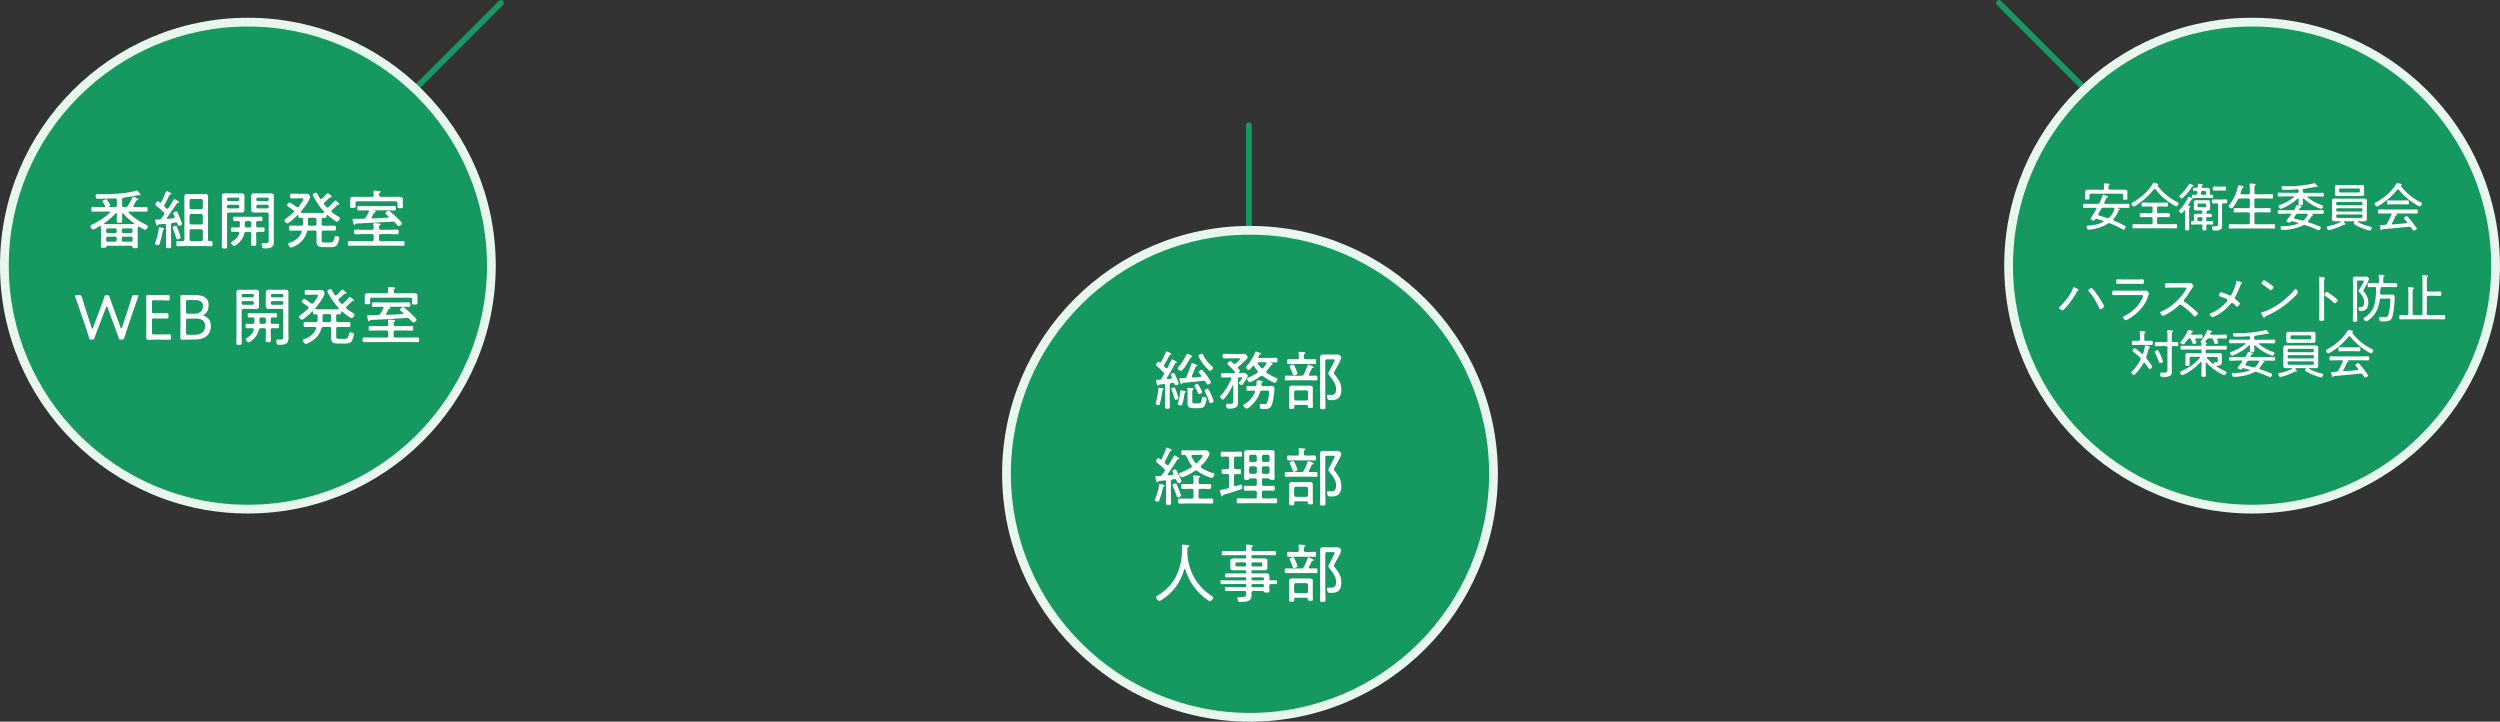 <svg xmlns="http://www.w3.org/2000/svg" id="_&#x30EC;&#x30A4;&#x30E4;&#x30FC;_2" data-name="&#x30EC;&#x30A4;&#x30E4;&#x30FC; 2" viewBox="0 0 855.96 247.09"><rect x="0" y="0" width="855.96" height="247.09" fill="#333333" stroke="none"/><defs><style>      .cls-1 {        fill: #e7f7ee;      }      .cls-1, .cls-2, .cls-3 {        stroke-width: 0px;      }      .cls-2 {        fill: #fff;      }      .cls-3 {        fill: #159960;      }    </style></defs><g id="_&#x30EC;&#x30A4;&#x30E4;&#x30FC;_19" data-name="&#x30EC;&#x30A4;&#x30E4;&#x30FC; 19"><path class="cls-3" d="M716.19,33.77c-.26,0-.51-.1-.71-.29l-31.77-31.77c-.39-.39-.39-1.02,0-1.41s1.02-.39,1.41,0l31.77,31.77c.39.39.39,1.02,0,1.41-.2.2-.45.29-.71.29Z"></path><g><circle class="cls-3" cx="771.08" cy="90.95" r="83.37"></circle><path class="cls-1" d="M771.08,175.82c-46.8,0-84.87-38.07-84.87-84.87S724.29,6.08,771.08,6.08s84.87,38.07,84.87,84.87-38.07,84.87-84.87,84.87ZM771.08,9.08c-45.14,0-81.87,36.73-81.87,81.87s36.73,81.87,81.87,81.87,81.87-36.73,81.87-81.87-36.73-81.87-81.87-81.87Z"></path></g><path class="cls-3" d="M139.76,33.77c-.26,0-.51-.1-.71-.29-.39-.39-.39-1.02,0-1.41L170.82.29c.39-.39,1.02-.39,1.41,0s.39,1.02,0,1.41l-31.77,31.77c-.2.2-.45.29-.71.29Z"></path><path class="cls-3" d="M427.6,79.85c-.55,0-1-.45-1-1v-35.91c0-.55.45-1,1-1s1,.45,1,1v35.91c0,.55-.45,1-1,1Z"></path><g><circle class="cls-3" cx="427.98" cy="162.22" r="83.37"></circle><path class="cls-1" d="M427.98,247.09c-46.8,0-84.87-38.07-84.87-84.87s38.07-84.87,84.87-84.87,84.87,38.07,84.87,84.87-38.07,84.87-84.87,84.87ZM427.98,80.35c-45.14,0-81.87,36.73-81.87,81.87s36.73,81.87,81.87,81.87,81.87-36.73,81.87-81.87-36.73-81.87-81.87-81.87Z"></path></g><g><path class="cls-2" d="M397.7,132.89c.48.09.75.11.75.35,0,.09-.09.15-.18.2-.2.09-.24.11-.29.4-.09.62-.7,4.05-.86,4.49-.07.22-.18.4-.42.4-.22,0-.99-.18-.99-.53,0-.09.02-.18.04-.24.37-1.36.62-2.75.81-4.14.02-.15.02-.29.04-.42.04-.48.04-.66.29-.66.15,0,.62.11.79.15ZM397.24,124.15c.13,0,.22-.07.29-.18.44-.81,1.3-2.53,1.65-3.32.07-.22.09-.35.26-.35.07,0,1.61.62,1.61.92,0,.15-.13.18-.26.2-.18.02-.31.07-.4.24-.55,1.1-1.12,2.22-1.8,3.26-.07.09-.09.15-.09.29,0,.15.07.24.15.35.15.13.31.26.44.42.11.09.2.15.33.15.18,0,.26-.11.35-.24.46-.84.86-1.69,1.28-2.55.07-.15.11-.31.26-.31.13,0,1.67.75,1.67,1.01,0,.18-.13.18-.26.2-.2.02-.29.07-.4.22-.84,1.69-1.78,3.3-2.79,4.88-.02.07-.04.11-.04.18,0,.2.15.26.33.26.35-.04.73-.07,1.1-.11.18-.04.33-.13.33-.35,0-.07-.02-.11-.04-.18-.02-.02-.02-.07-.04-.11-.13-.22-.35-.66-.35-.79,0-.33.68-.59.92-.59.37,0,.59.55,1.08,1.72.11.24.22.53.35.81.07.18.37.99.37,1.17,0,.33-.64.55-.92.55-.33,0-.42-.24-.51-.51-.09-.2-.22-.33-.44-.33h-.13l-.48.07c-.42.07-.53.26-.57.7v4.82c0,.84.07,1.67.07,2.53,0,.7-.15.77-.84.77s-.84-.07-.84-.75c0-.86.04-1.69.04-2.55v-4.62c0-.29-.13-.55-.46-.55-.04,0-.07.02-.11.02-.46.04-.9.11-1.36.15-.13.04-.15.04-.24.2-.07.13-.13.24-.29.24-.22,0-.31-.33-.44-.86-.04-.18-.11-.4-.18-.64,0-.09-.04-.22-.04-.31,0-.26.24-.26.99-.26h.15c.4-.04.55-.11.75-.44.26-.42.51-.81.75-1.23.07-.15.11-.24.11-.42,0-.2-.11-.35-.24-.51-.7-.7-1.43-1.41-2.2-2.05-.13-.11-.29-.22-.29-.4,0-.26.44-1.14.81-1.14.13,0,.29.13.37.22.09.04.15.09.24.09ZM402.57,136.89c-.31,0-.37-.24-.44-.48-.18-.66-.7-2.29-.97-2.9-.04-.09-.09-.24-.09-.35,0-.33.62-.51.88-.51.24,0,.37.15.44.35.24.55,1.1,2.9,1.1,3.34,0,.37-.68.55-.92.55ZM407.45,121.49c.46.22.73.31.73.55,0,.15-.15.26-.29.29-.22.07-.26.07-.42.37-.4.77-2.33,4.27-3.19,4.27-.31,0-1.08-.53-1.08-.86,0-.2.15-.35.29-.48,1.12-1.3,1.91-2.55,2.66-4.09.09-.15.18-.4.37-.4s.73.24.92.35ZM405.76,133.92c.11.02.29.09.29.22,0,.11-.13.2-.22.24-.22.09-.22.13-.26.4-.13,1.01-.46,2.77-.81,3.7-.07.2-.2.35-.42.35-.24,0-1.12-.13-1.12-.51,0-.09.07-.26.11-.35.42-1.23.66-2.55.77-3.85.02-.26,0-.46.29-.46.22,0,1.14.2,1.39.26ZM404.81,131.26c-.07.13-.13.26-.31.26-.22,0-.29-.26-.37-.55-.07-.22-.37-1.08-.37-1.23,0-.24.24-.24.7-.26.11,0,.22-.02.33-.02.26,0,.51,0,.77-.02.42-.04.57-.15.75-.55.59-1.39,1.1-2.82,1.58-4.25.04-.13.09-.31.29-.31.09,0,1.78.48,1.78.84,0,.15-.13.18-.26.2-.22.04-.29.11-.35.22-.42,1.06-.81,2.11-1.28,3.15-.02.07-.02.13-.02.2,0,.24.18.31.4.33.84-.09,1.67-.15,2.51-.22.18-.04.33-.11.33-.31,0-.09-.04-.15-.09-.22-.09-.11-.18-.2-.24-.31-.31-.37-.55-.68-.55-.84,0-.31.75-.77,1.03-.77.18,0,.29.13.4.26.46.51.92,1.14,1.34,1.69.24.35,1.43,2.02,1.43,2.31,0,.35-.77.81-1.06.81-.24,0-.35-.2-.62-.64l-.2-.33c-.18-.24-.31-.35-.62-.35-.04,0-.07,0-.11.02-2.31.24-4.62.55-6.93.7-.15.02-.2.07-.26.18ZM410.25,138.13c.92,0,1.03-.18,1.28-1.74.04-.31.09-.51.44-.51s1.14.13,1.14.57c0,.62-.35,1.87-.62,2.42-.44.88-1.21.88-2.07.88h-1.78c-1.01,0-2.05-.15-2.05-1.41,0-.29.02-.59.02-.88v-2.86c0-.44,0-.92-.07-1.36v-.2c0-.22.13-.26.31-.26.24,0,1.1.07,1.41.11.13,0,.46,0,.46.22,0,.11-.11.18-.2.24-.31.2-.31.53-.31,1.25v2.79c0,.73.33.73.95.73h1.08ZM410.6,134.91c-.24,0-.33-.2-.51-.57-.02-.09-.09-.2-.13-.31-.18-.37-.64-1.25-.84-1.58-.07-.11-.15-.24-.15-.37,0-.33.66-.64.92-.64.33,0,.44.26.68.7.2.35,1.01,1.78,1.01,2.09,0,.46-.77.68-.99.68ZM414.27,126.97c-.44,0-2.05-1.98-2.38-2.4-.33-.46-1.56-2.24-1.56-2.75,0-.35.84-.7,1.19-.7.31,0,.37.18.57.64.64,1.39,1.63,2.6,2.79,3.59.2.15.46.35.46.55,0,.4-.73,1.08-1.08,1.08ZM414.51,138.04c-.33,0-.4-.26-.48-.51-.42-1.23-.84-2.22-1.45-3.37-.04-.13-.13-.26-.13-.4,0-.35.66-.7.95-.7.22,0,.35.15.44.33.29.48.59,1.1.81,1.61.15.37.86,2.07.86,2.35,0,.37-.68.68-.99.68Z"></path><path class="cls-2" d="M420.21,129.22c-.57,0-1.14.02-1.74.02-.37,0-.42-.15-.42-.77s.04-.77.42-.77c.57,0,1.17.04,1.74.04h2.33c.18-.02.31-.07.31-.26,0-.09-.04-.13-.07-.2-.59-.73-1.5-1.65-2.2-2.29-.13-.13-.33-.29-.33-.48,0-.31.68-.88,1.01-.88.29,0,.57.33.99.75.13.11.26.22.46.22.15,0,.26-.07.4-.18.26-.22,1.5-1.25,1.5-1.54,0-.22-.31-.2-.46-.2h-3.01c-.77,0-1.58.04-2.09.04-.44,0-.46-.26-.46-.79,0-.57.02-.79.46-.79.7,0,1.39.04,2.09.04h3.61c.4,0,.79-.02,1.19-.02.86,0,1.25.92,1.25,1.12,0,.64-2.58,2.77-3.17,3.21-.09.09-.18.2-.18.35,0,.2.13.35.26.48.18.22.44.53.44.7s-.18.33-.29.44c-.04.04-.07.07-.07.13,0,.09.09.13.15.13.53,0,1.08-.04,1.61-.04.79,0,1.28.84,1.28,1.01,0,.46-1.06,1.98-1.36,2.44-.18.29-.46.75-.7.75-.31,0-1.03-.44-1.03-.75,0-.15.15-.29.31-.46.2-.22.88-1.03.88-1.28s-.31-.2-.46-.2h-.48c-.37,0-.55.15-.55.53v6.95c0,.44.04.88.04,1.3,0,1.85-1.63,1.94-3.06,1.94-.37,0-1.01.11-1.01-1.23,0-.26.09-.44.37-.44.2,0,.59.04.92.04,1.21,0,1.17-.44,1.17-1.47v-4.73c0-.07-.04-.15-.13-.15-.07,0-.09.04-.11.09-.86,1.69-1.5,2.97-2.79,4.4-.11.13-.35.42-.53.42-.31,0-.97-.68-.97-1.01,0-.13.11-.26.22-.35,1.54-1.56,2.77-3.74,3.65-5.74.02-.07.04-.11.04-.18,0-.26-.2-.33-.44-.35h-.99ZM433.04,132.21c.7,0,1.41-.04,2.11-.04,1.03,0,1.21.35,1.21,1.08,0,1.14-.48,4.14-.84,5.21-.48,1.47-1.54,1.61-2.93,1.61-.9,0-1.28.02-1.28-1.25,0-.29.02-.55.37-.55.09,0,.22.02.33.02.24.04.55.07.79.07.7,0,.97-.11,1.19-.81.24-.79.55-2.49.55-3.3,0-.46-.29-.51-.81-.51h-1.56c-.46,0-.62.13-.77.57-1.06,3.26-3.9,5.59-4.58,5.59-.42,0-1.12-.77-1.12-1.14,0-.2.2-.26.42-.4,1.58-.92,2.88-2.35,3.54-4.07.02-.07.02-.11.02-.18,0-.29-.22-.35-.44-.37-.68,0-1.34.04-2.02.04-.46,0-.46-.22-.46-.79,0-.64,0-.84.48-.84.68,0,1.34.07,2.02.07h.29c.42,0,.62-.15.66-.57.02-.31.02-.59.02-.9,0-.35.02-.53.31-.53s1.12.13,1.43.18c.13.02.46.07.46.24,0,.15-.18.24-.31.31-.15.09-.2.18-.22.33,0,.15,0,.29-.02.44,0,.35.15.46.48.51h.66ZM429.14,125.25c-.13,0-.22.07-.31.18-.22.29-.9,1.23-1.25,1.23-.33,0-1.03-.64-1.03-.9,0-.13.09-.24.18-.31,1.19-1.25,2.38-3.08,2.97-4.71.04-.15.11-.35.31-.35.26,0,.92.26,1.23.35.29.09.53.18.53.35s-.26.22-.4.26c-.18.04-.22.22-.4.53-.04.09-.15.29-.15.37,0,.22.15.29.35.29h3.41c.79,0,1.56-.04,2.35-.04.42,0,.44.2.44.79s-.02.79-.44.79c-.62,0-1.21-.02-1.8-.04-.04.02-.09.04-.09.09s.02.07.07.09c.26.13.66.29.66.48,0,.15-.15.2-.29.24-.26.04-.31.09-.48.35-.37.62-.81,1.12-1.28,1.65-.11.11-.18.24-.18.37,0,.2.11.29.24.4,1.06.7,1.85,1.14,3.01,1.63.29.11.59.2.59.46,0,.33-.48,1.25-.86,1.25-.18,0-.46-.13-.64-.2-1.19-.53-2.35-1.21-3.39-2.02-.13-.09-.29-.18-.46-.18s-.31.07-.46.18c-.66.48-2.99,2.02-3.74,2.02-.48,0-.81-.99-.81-1.17,0-.26.24-.33.64-.51.99-.42,1.89-.9,2.79-1.5.13-.09.22-.2.22-.37,0-.13-.07-.24-.13-.35-.42-.48-.77-.97-1.08-1.5-.09-.11-.18-.22-.33-.22ZM433.63,124.35c0-.22-.2-.29-.37-.31h-2.27c-.2.02-.37.09-.37.31,0,.09.02.13.07.2.31.48.66.95,1.06,1.39.11.11.22.2.4.2s.29-.09.4-.2c.42-.48.7-.84,1.03-1.36.02-.07.07-.13.07-.22Z"></path><path class="cls-2" d="M448.02,124.81c.18,0,.84.35,1.03.44.44.22.75.31.75.51s-.13.22-.29.22c-.13,0-.35.07-.42.24-.2.48-.48,1.17-.9,1.89-.04.07-.07.13-.07.22,0,.22.2.29.37.31.73,0,1.43-.04,2.13-.04.44,0,.46.22.46.84s-.02.81-.46.81c-.73,0-1.45-.04-2.16-.04h-5.94c-.73,0-1.43.04-2.16.04-.46,0-.46-.2-.46-.81s0-.84.46-.84c.73,0,1.43.04,2.16.04h3.01c.48,0,.66-.09.88-.51.68-1.25.81-1.74,1.3-3.01.04-.13.13-.31.29-.31ZM447.03,122.99h1.1c.68,0,1.39-.04,2.02-.04.44,0,.46.24.46.84s-.02.86-.46.86c-.68,0-1.34-.04-2.02-.04h-4.97c-.66,0-1.34.04-2,.04-.46,0-.46-.24-.46-.86,0-.57,0-.84.44-.84.66,0,1.34.04,2.02.04h.92c.44,0,.62-.18.62-.62.02-.46,0-.95-.07-1.41-.02-.07-.02-.15-.02-.22,0-.24.18-.29.37-.29.26,0,1.25.09,1.56.13.15.02.42.04.42.26,0,.15-.13.22-.29.33-.29.2-.29.48-.26,1.23,0,.42.2.57.62.57ZM447.36,138.65h-3.81c-.29,0-.42.13-.44.44,0,.15.02.31.02.46,0,.44-.24.46-.88.46s-.86-.02-.86-.48.02-.92.02-1.39v-3.94c0-.42-.02-.84-.02-1.25,0-.75.42-.92,1.1-.92.4,0,.79.02,1.19.02h3.56c.37,0,.77-.02,1.14-.02.7,0,1.12.18,1.12.95,0,.42-.02.81-.02,1.23v3.63c0,.42.04.97.04,1.39,0,.44-.24.46-.86.46-.79,0-.88-.04-.88-.62,0-.29-.15-.42-.44-.42ZM443.05,128.51c-.29,0-.37-.22-.46-.46-.26-.75-.55-1.47-.9-2.2-.04-.11-.13-.24-.13-.37,0-.42.97-.7,1.14-.7.35,0,.48.42.95,1.47.11.26.59,1.34.59,1.58,0,.46-.97.68-1.19.68ZM447.23,137.11c.37,0,.62-.22.62-.62v-2.22c0-.37-.24-.62-.62-.62h-3.52c-.37,0-.62.24-.62.62v2.22c0,.4.24.62.62.62h3.52ZM454.38,123.01c-.44,0-.62.2-.62.62v12.59c0,1.03.07,2.07.07,3.1,0,.7-.18.79-.95.79-.7,0-.95-.07-.95-.77,0-1.03.07-2.09.07-3.12v-12.1c0-.57-.04-1.14-.04-1.72,0-.81.37-1.03,1.14-1.03.55,0,1.1.02,1.65.02h1.83c.44,0,.95-.02,1.34-.02.7,0,1.28.62,1.28,1.03,0,.84-1.69,3.7-2.18,4.55-.09.18-.35.59-.35.77,0,.15.22.4.31.51,1.39,1.74,2.27,2.93,2.27,5.26,0,.99-.18,2.07-.92,2.77-.66.64-1.63.73-2.51.73-.26,0-.86,0-1.08-.15-.26-.22-.4-.92-.4-1.25,0-.29.13-.42.42-.42.09,0,.22.02.31.02.26.02.48.04.75.04,1.3,0,1.65-.81,1.65-1.98,0-1.87-1.21-3.34-2.33-4.71-.15-.18-.35-.42-.35-.64,0-.11.07-.26.11-.37.07-.15,1.21-2.33,1.28-2.46.18-.33.79-1.47.79-1.78,0-.26-.42-.26-.59-.26h-1.98Z"></path><path class="cls-2" d="M398.56,166.53c-.26.11-.29.2-.35.46-.2.97-.9,3.32-1.25,4.29-.09.24-.18.48-.48.48-.26,0-1.1-.18-1.1-.51,0-.13.15-.46.2-.59.59-1.5,1.08-2.97,1.28-4.58.02-.2.09-.4.29-.4.04,0,.07.02.11.02.48.11,1.56.31,1.56.59,0,.11-.13.18-.24.22ZM403.47,165.45c-.26,0-.37-.26-.55-.7-.04-.09-.09-.2-.15-.33-.13-.29-.24-.4-.53-.4-.04,0-.51.07-.75.11-.44.07-.55.26-.59.7v4.6c0,.88.07,1.78.07,2.66,0,.68-.15.79-.9.79s-.9-.09-.9-.79c0-.9.07-1.78.07-2.66v-4.4c0-.31-.13-.55-.48-.55h-.09l-1.89.2c-.15.04-.2.09-.26.22-.07.13-.15.26-.31.26-.2,0-.24-.13-.35-.59-.02-.11-.07-.26-.11-.44-.04-.15-.2-.7-.2-.86,0-.22.2-.24.64-.24.11,0,.24-.02.4-.02s.33-.02.51-.02c.42-.04.59-.15.86-.51.24-.35.48-.73.75-1.08.07-.13.13-.26.13-.42,0-.18-.11-.33-.24-.46-1.01-.95-1.5-1.34-2.58-2.2-.11-.09-.24-.2-.24-.37,0-.26.46-1.1.81-1.1.18,0,.46.26.62.4.09.04.13.09.24.09.13,0,.22-.11.29-.2.53-1.06,1.19-2.49,1.56-3.59.04-.13.09-.29.24-.29.07,0,1.65.57,1.65.88,0,.18-.18.2-.35.24-.15.02-.24.07-.31.2-.53,1.19-1.1,2.35-1.69,3.5-.04.09-.07.15-.07.26,0,.15.09.26.2.37.15.15.33.31.51.48.09.07.2.13.33.13.18,0,.29-.11.37-.24.59-.92,1.14-1.89,1.69-2.86.09-.18.15-.29.29-.29.11,0,1.65.77,1.65,1.08,0,.18-.18.2-.31.2-.2.02-.33.04-.44.22-1.06,1.65-2.07,3.28-3.23,4.88-.04.07-.07.13-.07.18,0,.2.15.26.33.26.44-.04.9-.09,1.36-.15.18-.02.33-.11.33-.33,0-.07-.02-.11-.04-.18-.09-.18-.33-.62-.33-.79,0-.29.7-.57.97-.57.31,0,.48.37.92,1.3.09.2.2.4.31.64.18.35.92,1.85.92,2.13,0,.4-.88.64-1.03.64ZM403.36,170.31c-.35,0-.46-.31-.53-.57-.29-.97-.81-2.33-1.25-3.23-.04-.09-.15-.29-.15-.4,0-.4.79-.59,1.01-.59.2,0,.33.13.42.29.24.46.53,1.19.73,1.69.15.35.75,1.91.75,2.2,0,.4-.77.62-.97.62ZM414.89,172.42c-.75,0-1.5-.04-2.22-.04h-6.54c-.75,0-1.5.04-2.24.04-.48,0-.51-.26-.51-.88s.02-.86.53-.86c.75,0,1.47.04,2.22.04h1.89c.44,0,.62-.18.62-.59v-2.16c0-.42-.18-.62-.62-.62h-.64c-.79,0-1.61.07-2.42.07-.51,0-.51-.29-.51-.86s0-.86.51-.86c.81,0,1.63.04,2.42.04h.64c.44,0,.62-.18.62-.59.02-.62-.02-1.25-.09-1.87,0-.07-.02-.13-.02-.22,0-.24.15-.29.37-.29.29,0,.99.09,1.32.11.29.02.7.04.7.31,0,.15-.11.18-.31.31-.29.22-.24.53-.26,1.69.04.42.22.55.62.55h.79c.81,0,1.61-.04,2.42-.04.53,0,.51.29.51.86s0,.86-.51.86c-.81,0-1.61-.07-2.42-.07h-.79c-.42,0-.62.2-.62.62v2.16c0,.42.2.59.62.59h1.69c.73,0,1.47-.04,2.22-.04.53,0,.51.29.51.88s0,.86-.51.86ZM414.95,163.65c-.2,0-.53-.11-.73-.18-1.41-.48-3.04-1.28-4.25-2.18-.15-.11-.29-.2-.48-.2-.18,0-.31.09-.46.18-1.21.77-2.2,1.47-3.59,1.89-.22.11-.53.24-.79.24-.42,0-.95-.7-.95-1.12,0-.31.33-.4.64-.51,1.25-.46,2.35-.99,3.5-1.69.15-.11.26-.22.26-.4,0-.15-.07-.26-.13-.37-.79-1.03-1.23-1.91-1.76-3.08-.15-.33-.31-.42-.68-.44-.2.02-.42.02-.62.02-.4,0-.42-.22-.42-.81,0-.64.02-.84.42-.84.77,0,1.52.04,2.29.04h4.25c.48,0,.95-.02,1.43-.02,1.06,0,1.25,1.01,1.25,1.14,0,.31-.31.86-.46,1.14-.68,1.17-1.43,2.09-2.38,3.01-.11.11-.18.2-.18.35,0,.18.09.29.22.37,1.17.79,2.49,1.32,3.83,1.74.35.11.64.15.64.46,0,.4-.42,1.23-.86,1.23ZM411.17,155.77h-2.84c-.22.02-.42.09-.42.35,0,.07.02.13.04.18.37.79.68,1.36,1.23,2.05.13.11.22.22.42.22.15,0,.29-.09.4-.2.37-.35,1.76-1.89,1.76-2.35,0-.22-.26-.24-.59-.24Z"></path><path class="cls-2" d="M424.46,160.61c.42,0,.42.26.42.86s0,.86-.42.86c-.24,0-1.03-.04-1.36-.04-.42.02-.59.18-.59.62v3.12c.02.24.11.46.4.46.07,0,.11,0,.18-.02.26-.09,1.65-.57,1.76-.57.42,0,.46.62.46.92,0,.48-.09.59-.46.73-1.8.66-3.63,1.21-5.48,1.69-.59.15-.57.18-.68.46-.04.13-.11.24-.24.24-.18,0-.24-.13-.42-.59-.09-.22-.42-1.14-.42-1.32,0-.26.31-.26.53-.31.53-.09,1.54-.31,2.09-.46.42-.13.55-.29.55-.75v-3.61c0-.44-.18-.62-.62-.62-.48-.02-.97.04-1.45.04-.44,0-.44-.29-.44-.86s0-.86.44-.86c.4,0,.99.07,1.45.04.44,0,.62-.18.62-.62v-3.08c0-.42-.18-.62-.62-.62-.59-.02-1.19.04-1.78.04-.44,0-.44-.24-.44-.84s0-.88.44-.88c.59,0,1.25.04,1.89.04h2.66c.64,0,1.3-.04,1.89-.04.44,0,.44.24.44.88,0,.59,0,.84-.44.84-.57,0-1.12-.07-1.69-.04-.44,0-.62.2-.62.62v3.08c0,.44.18.59.59.62.15,0,1.34-.04,1.36-.04ZM428.11,163.78c-.2,0-.35.2-.46.37-.15.15-.37.15-.81.15-.64,0-.88-.02-.88-.51,0-.55.04-1.1.04-1.65v-5.72c0-.46-.02-.9-.02-1.36,0-.77.37-.95,1.08-.95.46,0,.95.02,1.41.02h5.44c.46,0,.92-.02,1.39-.02.7,0,1.1.15,1.1.95,0,.46-.02.9-.02,1.36v5.72c0,.57.04,1.12.04,1.67,0,.48-.31.48-.88.48-.4,0-.64,0-.79-.15-.13-.15-.26-.37-.48-.37h-1.61c-.42,0-.59.18-.59.62v1.39c0,.42.18.59.59.59h.86c.81,0,1.65-.04,2.46-.04.48,0,.48.26.48.84s-.02.84-.48.84c-.81,0-1.63-.04-2.46-.04h-.86c-.42,0-.59.18-.59.62v1.45c0,.42.18.62.59.62h1.8c.77,0,1.54-.07,2.31-.07.48,0,.51.24.51.88s-.02.86-.51.86c-.77,0-1.54-.04-2.31-.04h-8.21c-.79,0-1.56.04-2.33.04-.48,0-.48-.26-.48-.88s0-.86.48-.86c.77,0,1.54.07,2.33.07h3.45c.44,0,.62-.2.62-.62v-1.45c0-.44-.18-.62-.62-.62h-.92c-.84,0-1.65.04-2.46.04-.46,0-.48-.24-.48-.84s.02-.84.48-.84c.81,0,1.65.04,2.46.04h.92c.44,0,.62-.18.62-.59v-1.39c0-.44-.18-.62-.62-.62h-1.58ZM430.31,156.32c-.04-.37-.22-.55-.59-.62h-1.43c-.37.04-.55.22-.62.62v1.23c.04.4.22.57.62.62h1.43c.37-.04.55-.22.59-.62v-1.23ZM428.29,159.66c-.37.04-.57.22-.62.62v1.34c.04.37.24.57.62.62h1.41c.4-.04.57-.24.62-.62v-1.34c-.04-.4-.22-.57-.62-.62h-1.41ZM434.07,158.17c.4-.04.57-.22.62-.62v-1.23c-.04-.37-.22-.55-.59-.62h-1.45c-.37.04-.55.22-.59.62v1.23c.04.4.22.57.59.62h1.43ZM432.05,161.62c0,.37.22.57.59.62h1.43c.37-.04.57-.24.62-.62v-1.34c-.04-.4-.24-.57-.62-.62h-1.43c-.37.04-.59.22-.59.62v1.34Z"></path><path class="cls-2" d="M448.02,157.81c.18,0,.84.35,1.03.44.44.22.75.31.75.51s-.13.22-.29.22c-.13,0-.35.07-.42.24-.2.48-.48,1.17-.9,1.89-.04.07-.07.13-.07.22,0,.22.2.29.37.31.73,0,1.43-.04,2.13-.04.44,0,.46.22.46.84s-.02.81-.46.81c-.73,0-1.45-.04-2.16-.04h-5.94c-.73,0-1.43.04-2.16.04-.46,0-.46-.2-.46-.81s0-.84.46-.84c.73,0,1.43.04,2.16.04h3.01c.48,0,.66-.09.88-.51.68-1.25.81-1.74,1.3-3.01.04-.13.13-.31.29-.31ZM447.03,155.99h1.1c.68,0,1.39-.04,2.02-.04.44,0,.46.24.46.84s-.02.86-.46.86c-.68,0-1.34-.04-2.02-.04h-4.97c-.66,0-1.34.04-2,.04-.46,0-.46-.24-.46-.86,0-.57,0-.84.44-.84.66,0,1.34.04,2.02.04h.92c.44,0,.62-.18.62-.62.02-.46,0-.95-.07-1.41-.02-.07-.02-.15-.02-.22,0-.24.18-.29.37-.29.26,0,1.25.09,1.56.13.15.02.42.04.42.26,0,.15-.13.22-.29.33-.29.2-.29.48-.26,1.23,0,.42.2.57.62.57ZM447.36,171.65h-3.81c-.29,0-.42.13-.44.44,0,.15.02.31.02.46,0,.44-.24.46-.88.46s-.86-.02-.86-.48.02-.92.02-1.39v-3.94c0-.42-.02-.84-.02-1.25,0-.75.42-.92,1.1-.92.4,0,.79.02,1.19.02h3.56c.37,0,.77-.02,1.14-.02.7,0,1.12.18,1.12.95,0,.42-.02.81-.02,1.23v3.63c0,.42.04.97.04,1.39,0,.44-.24.46-.86.46-.79,0-.88-.04-.88-.62,0-.29-.15-.42-.44-.42ZM443.05,161.51c-.29,0-.37-.22-.46-.46-.26-.75-.55-1.47-.9-2.2-.04-.11-.13-.24-.13-.37,0-.42.97-.7,1.14-.7.35,0,.48.42.95,1.47.11.26.59,1.34.59,1.58,0,.46-.97.68-1.19.68ZM447.23,170.11c.37,0,.62-.22.62-.62v-2.22c0-.37-.24-.62-.62-.62h-3.52c-.37,0-.62.24-.62.62v2.22c0,.4.24.62.62.62h3.52ZM454.38,156.01c-.44,0-.62.2-.62.62v12.59c0,1.03.07,2.07.07,3.1,0,.7-.18.79-.95.79-.7,0-.95-.07-.95-.77,0-1.03.07-2.09.07-3.12v-12.1c0-.57-.04-1.14-.04-1.72,0-.81.37-1.03,1.14-1.03.55,0,1.1.02,1.65.02h1.83c.44,0,.95-.02,1.34-.02.7,0,1.28.62,1.28,1.03,0,.84-1.69,3.7-2.18,4.55-.09.18-.35.59-.35.77,0,.15.22.4.31.51,1.39,1.74,2.27,2.93,2.27,5.26,0,.99-.18,2.07-.92,2.77-.66.64-1.63.73-2.51.73-.26,0-.86,0-1.08-.15-.26-.22-.4-.92-.4-1.25,0-.29.13-.42.42-.42.09,0,.22.02.31.02.26.02.48.04.75.04,1.3,0,1.65-.81,1.65-1.98,0-1.87-1.21-3.34-2.33-4.71-.15-.18-.35-.42-.35-.64,0-.11.07-.26.11-.37.07-.15,1.21-2.33,1.28-2.46.18-.33.79-1.47.79-1.78,0-.26-.42-.26-.59-.26h-1.98Z"></path><path class="cls-2" d="M405.65,194.73c-.09,0-.13.07-.15.13-1.32,4.42-3.59,7.75-7.44,10.32-.29.2-.79.57-1.12.57-.44,0-1.14-.86-1.14-1.28,0-.22.22-.33.51-.51,2.07-1.3,3.72-2.64,5.15-4.66,2.18-3.08,3.23-6.98,3.23-10.74,0-.48-.02-.97-.02-1.45s.11-.64.46-.64c.29,0,1.23.13,1.54.2.24.04.51.07.51.29,0,.2-.26.29-.42.37-.13.07-.2.18-.2.33-.02.55-.04,1.08-.04,1.63,0,.15.02.35.02.51.11,1.87.55,3.85,1.23,5.61,1.43,3.72,3.87,6.53,7.19,8.71.18.11.44.26.44.46,0,.44-.68,1.25-1.1,1.25-.13,0-.29-.09-.4-.15-1.32-.79-2.64-1.91-3.67-3.04-2.07-2.2-3.59-4.88-4.42-7.79-.02-.07-.07-.13-.15-.13Z"></path><path class="cls-2" d="M435.15,198.71c.57.02,1.12-.02,1.67-.02.42,0,.42.24.42.66,0,.55-.07.66-.55.66-.31,0-.77-.07-1.52-.04-.44,0-.59.2-.59.62v.29c0,.53.04,1.03.04,1.54s-.29.46-.97.46c-.75,0-.81-.04-.9-.29-.07-.18-.24-.24-.42-.24h-3.26c-.4,0-.62.18-.59.59,0,.35.02.68.02,1.03,0,2.07-2.09,2.13-3.67,2.13-.57,0-1.12.07-1.12-1.28,0-.29.07-.46.37-.46.22,0,.66.07,1.17.07,1.45,0,1.39-.48,1.45-1.5-.04-.42-.18-.59-.62-.59h-3.59c-.86,0-1.72.04-2.6.04-.48,0-.51-.18-.51-.68s.02-.7.51-.7c.86,0,1.74.04,2.6.04h3.74c.33,0,.46-.13.46-.46v-.18c0-.31-.13-.44-.46-.44h-5.24c-.9,0-1.8.04-2.71.04-.42,0-.42-.26-.42-.68s.02-.64.42-.64c.9,0,1.8.04,2.71.04h5.24c.33,0,.46-.13.46-.46v-.15c0-.33-.13-.46-.46-.46h-4.78c-.53,0-1.03.04-1.56.04-.4,0-.44-.13-.44-.7s.04-.68.44-.68c.53,0,1.03.02,1.56.02h4.78c.33,0,.46-.13.46-.44v-.2c0-.31-.13-.44-.46-.44h-2.11c-.59,0-1.21.02-1.8.02-.48,0-1.08-.11-1.08-.73,0-.22.02-.33.02-.64v-1.34c0-.31-.02-.42-.02-.64,0-.62.53-.73,1.41-.73.42,0,.92.02,1.47.02h2.11c.33,0,.46-.13.46-.44v-.24c0-.31-.13-.44-.46-.44h-4.82c-.88,0-1.76.04-2.64.04-.44,0-.46-.22-.46-.73,0-.55.04-.75.46-.75.88,0,1.76.04,2.64.04h4.67c.42,0,.57-.15.62-.57,0-.37-.04-.79-.09-1.17,0-.09-.02-.15-.02-.22,0-.24.2-.29.37-.29.24,0,1.28.11,1.54.15.18.02.48.02.48.26,0,.13-.13.2-.26.31-.29.2-.24.42-.26.95.02.42.22.57.62.57h4.69c.88,0,1.76-.04,2.64-.04.44,0,.46.2.46.75s-.02.73-.46.73c-.88,0-1.76-.04-2.64-.04h-4.84c-.33,0-.46.13-.46.44v.24c0,.31.13.44.46.44h2.16c.55,0,1.03-.02,1.45-.02.88,0,1.41.11,1.41.73,0,.18-.02.31-.02.64v1.34c0,.33.02.46.02.64,0,.62-.55.73-1.41.73-.42,0-.9-.02-1.45-.02h-2.16c-.33,0-.46.13-.46.44v.2c0,.31.13.44.46.44h3.17c.48,0,.95-.02,1.43-.02.7,0,1.08.13,1.08.9,0,.31-.02.62-.02.92.02.4.15.57.57.57ZM423.44,192.55c-.26,0-.44.18-.44.44v.51c0,.26.18.44.44.44h2.79c.26,0,.46-.18.46-.44v-.51c0-.26-.2-.44-.46-.44h-2.79ZM428.46,193.5c0,.26.2.44.46.44h2.82c.26,0,.46-.18.46-.44v-.51c0-.26-.2-.44-.46-.44h-2.82c-.26,0-.46.18-.46.44v.51ZM428.46,198.27c0,.26.2.46.46.46h3.41c.26,0,.44-.2.44-.46v-.15c0-.26-.18-.46-.44-.46h-3.41c-.26,0-.46.2-.46.46v.15ZM428.92,199.97c-.26,0-.46.18-.46.44v.18c0,.26.2.46.46.46h3.41c.26,0,.44-.2.44-.46v-.18c0-.26-.18-.44-.44-.44h-3.41Z"></path><path class="cls-2" d="M448.02,190.81c.18,0,.84.35,1.03.44.44.22.75.31.75.51s-.13.22-.29.22c-.13,0-.35.07-.42.24-.2.48-.48,1.17-.9,1.89-.04.07-.07.13-.07.22,0,.22.2.29.37.31.73,0,1.43-.04,2.13-.04.44,0,.46.22.46.84s-.02.81-.46.81c-.73,0-1.45-.04-2.16-.04h-5.94c-.73,0-1.43.04-2.16.04-.46,0-.46-.2-.46-.81s0-.84.46-.84c.73,0,1.43.04,2.16.04h3.01c.48,0,.66-.09.88-.51.68-1.25.81-1.74,1.3-3.01.04-.13.13-.31.29-.31ZM447.03,188.99h1.1c.68,0,1.39-.04,2.02-.04.44,0,.46.24.46.84s-.02.86-.46.86c-.68,0-1.34-.04-2.02-.04h-4.97c-.66,0-1.34.04-2,.04-.46,0-.46-.24-.46-.86,0-.57,0-.84.44-.84.66,0,1.34.04,2.02.04h.92c.44,0,.62-.18.62-.62.02-.46,0-.95-.07-1.41-.02-.07-.02-.15-.02-.22,0-.24.18-.29.37-.29.26,0,1.25.09,1.56.13.15.02.42.04.42.26,0,.15-.13.22-.29.33-.29.2-.29.48-.26,1.23,0,.42.2.57.62.57ZM447.36,204.65h-3.81c-.29,0-.42.13-.44.44,0,.15.02.31.02.46,0,.44-.24.46-.88.46s-.86-.02-.86-.48.02-.92.02-1.39v-3.94c0-.42-.02-.84-.02-1.25,0-.75.42-.92,1.1-.92.4,0,.79.02,1.19.02h3.56c.37,0,.77-.02,1.14-.02.7,0,1.12.18,1.12.95,0,.42-.02.81-.02,1.23v3.63c0,.42.04.97.04,1.39,0,.44-.24.46-.86.46-.79,0-.88-.04-.88-.62,0-.29-.15-.42-.44-.42ZM443.05,194.51c-.29,0-.37-.22-.46-.46-.26-.75-.55-1.47-.9-2.2-.04-.11-.13-.24-.13-.37,0-.42.97-.7,1.14-.7.35,0,.48.42.95,1.47.11.26.59,1.34.59,1.58,0,.46-.97.68-1.19.68ZM447.23,203.11c.37,0,.62-.22.62-.62v-2.22c0-.37-.24-.62-.62-.62h-3.52c-.37,0-.62.24-.62.62v2.22c0,.4.24.62.62.62h3.52ZM454.38,189.01c-.44,0-.62.2-.62.62v12.59c0,1.03.07,2.07.07,3.1,0,.7-.18.79-.95.79-.7,0-.95-.07-.95-.77,0-1.03.07-2.09.07-3.12v-12.1c0-.57-.04-1.14-.04-1.72,0-.81.37-1.03,1.14-1.03.55,0,1.1.02,1.65.02h1.83c.44,0,.95-.02,1.34-.02.7,0,1.28.62,1.28,1.03,0,.84-1.69,3.7-2.18,4.55-.09.18-.35.59-.35.77,0,.15.22.4.31.51,1.39,1.74,2.27,2.93,2.27,5.26,0,.99-.18,2.07-.92,2.77-.66.64-1.63.73-2.51.73-.26,0-.86,0-1.08-.15-.26-.22-.4-.92-.4-1.25,0-.29.13-.42.42-.42.09,0,.22.02.31.02.26.02.48.04.75.04,1.3,0,1.65-.81,1.65-1.98,0-1.87-1.21-3.34-2.33-4.71-.15-.18-.35-.42-.35-.64,0-.11.07-.26.11-.37.07-.15,1.21-2.33,1.28-2.46.18-.33.79-1.47.79-1.78,0-.26-.42-.26-.59-.26h-1.98Z"></path></g><g><circle class="cls-3" cx="84.87" cy="90.95" r="83.37"></circle><path class="cls-1" d="M84.87,175.82C38.07,175.82,0,137.75,0,90.95S38.07,6.08,84.87,6.08s84.87,38.07,84.87,84.87-38.07,84.87-84.87,84.87ZM84.87,9.08C39.73,9.08,3,45.8,3,90.95s36.73,81.87,81.87,81.87,81.87-36.73,81.87-81.87S130.01,9.08,84.87,9.08Z"></path></g><g><path class="cls-2" d="M47.45,77.57c-.18,0-.26.15-.29.33,0,.33-.02.66-.02.99v4.25c0,.46.04.9.04,1.36s-.2.48-.92.48c-.77,0-.88-.07-.92-.42-.04-.26-.15-.42-.44-.42h-8.08c-.31,0-.35.18-.46.44-.07.18-.13.26-.88.26s-.95-.02-.95-.48.04-.9.04-1.34v-4.14c0-.4-.04-.81-.04-1.21,0-.18-.07-.29-.24-.29-.04,0-.09.02-.13.02-.42.26-1.91,1.19-2.33,1.19-.37,0-.88-.81-.88-1.17,0-.26.24-.35.7-.57,2.2-1.06,4.14-2.35,5.96-4,.04-.07.09-.11.09-.2,0-.15-.13-.22-.26-.22h-3.08c-.86,0-1.74.04-2.62.04-.44,0-.46-.2-.46-.81s.02-.81.46-.81c.88,0,1.76.04,2.62.04h1.34c.18-.02.33-.07.33-.29,0-.09-.02-.13-.07-.2l-.42-.7c-.22-.35-.42-.66-.42-.77,0-.37.99-.7,1.21-.7.26,0,.46.33.97,1.14.11.2.42.7.42.92,0,.2-.18.29-.33.37-.04.02-.09.04-.09.11s.07.11.13.11h1.96c.44,0,.62-.18.62-.62v-1.78c0-.4-.18-.59-.57-.57-1.65.07-3.3.13-4.95.13h-.4c-.18,0-.35.02-.51.02-.38,0-.84.02-.84-1.1,0-.46.26-.48.62-.48.7,0,1.41.02,2.11.02,2.82,0,8.45-.26,11-1.21.09-.04.22-.09.33-.09.15,0,.29.13.55.44.09.11.2.24.35.4.15.18.44.44.44.68,0,.11-.11.18-.2.18-.07,0-.2-.04-.26-.07-.09-.04-.2-.07-.29-.07-.11,0-.35.07-.46.09-1.5.4-3.04.62-4.58.81-.42.04-.57.24-.57.66v1.94c0,.44.18.62.62.62h.55c.42,0,.55-.07.81-.4.59-.95,1.14-1.91,1.63-2.9.04-.13.11-.26.26-.26.07,0,1.74.64,1.74.95,0,.15-.18.18-.26.2-.22.02-.31.04-.44.22-.31.53-.51.88-1.01,1.72-.04.07-.04.11-.04.2,0,.22.18.26.35.29h1.43c.88,0,1.76-.04,2.64-.04.46,0,.46.24.46.81s-.02.81-.46.81c-.88,0-1.76-.04-2.64-.04h-3.15c-.13,0-.29.07-.29.22,0,.09.04.13.09.2,1.76,1.76,3.89,3.12,6.14,4.2.2.09.46.22.46.46,0,.35-.57,1.14-.95,1.14-.31,0-1.3-.57-1.85-.88-.11-.07-.2-.11-.26-.15-.04-.04-.11-.07-.18-.07ZM39.82,72.93c-.09,0-.13.02-.2.09-1.21,1.34-2.49,2.4-3.96,3.43-.04.04-.07.09-.07.15,0,.04.04.13.18.13.53.02,1.08.02,1.61.02h8.32c.09-.02.22-.07.22-.18,0-.09-.04-.13-.11-.18-1.32-.97-2.53-2.05-3.63-3.28-.04-.04-.09-.09-.18-.09-.13,0-.2.11-.2.24.02.77.04,1.52.04,2.29,0,.66-.15.75-.92.75s-.97-.09-.97-.75c0-.79.04-1.61.07-2.4-.02-.22-.13-.24-.2-.24ZM39.97,78.74c0-.31-.22-.53-.53-.53h-2.57c-.31,0-.53.22-.53.53v.53c0,.31.22.53.53.53h2.57c.31,0,.53-.22.53-.53v-.53ZM36.87,81.03c-.31,0-.53.22-.53.53v.66c0,.31.22.53.53.53h2.57c.31,0,.53-.22.53-.53v-.66c0-.31-.22-.53-.53-.53h-2.57ZM44.83,79.8c.33,0,.55-.22.55-.53v-.53c0-.31-.22-.53-.55-.53h-2.6c-.33,0-.55.22-.55.53v.53c0,.31.22.53.55.53h2.6ZM41.69,82.22c0,.31.22.53.55.53h2.6c.33,0,.55-.22.55-.53v-.66c0-.31-.22-.53-.55-.53h-2.6c-.33,0-.55.22-.55.53v.66Z"></path><path class="cls-2" d="M56.05,78.59c-.22.11-.26.18-.31.46-.24,1.3-.68,3.19-1.08,4.44-.09.24-.2.48-.48.48-.13,0-1.08-.15-1.08-.53,0-.11.11-.42.15-.55.48-1.43.97-3.1,1.1-4.62.02-.15,0-.48.29-.48.26,0,1.63.33,1.63.55,0,.13-.11.2-.22.24ZM58.56,76.98v4.44c0,.92.04,1.85.04,2.77,0,.7-.13.79-.88.79s-.9-.09-.9-.79c0-.92.04-1.85.04-2.77v-4.22c0-.4-.15-.55-.57-.55-.64.07-1.28.09-1.94.18-.13.02-.18.07-.24.2-.09.13-.15.26-.33.26-.2,0-.24-.26-.35-.66-.07-.22-.31-1.03-.31-1.21,0-.24.22-.24.62-.24.31,0,.51-.02.81-.04.35-.04.53-.09.75-.4.29-.4.57-.79.84-1.19.09-.13.15-.24.15-.4,0-.2-.11-.33-.24-.48-.81-.79-1.65-1.52-2.55-2.2-.11-.11-.29-.24-.29-.44,0-.24.48-1.1.86-1.1.2,0,.42.22.57.35.09.07.15.11.26.11.18,0,.29-.11.35-.24.42-.75,1.32-2.73,1.56-3.48.04-.11.09-.26.24-.26s1.12.46,1.34.57c.13.07.35.18.35.35,0,.15-.18.18-.29.2-.2.02-.33.04-.42.22-.57,1.14-1.12,2.31-1.74,3.43-.07.11-.07.18-.07.29,0,.15.09.26.18.35.18.18.35.33.53.51.11.09.22.15.37.15.18,0,.26-.11.38-.22.59-.92,1.21-1.87,1.72-2.82.09-.15.13-.33.31-.33.13,0,1.61.81,1.61,1.06,0,.18-.15.22-.29.22-.24.02-.35.07-.44.2-1.25,1.87-2.07,3.1-3.39,4.91-.04.07-.07.11-.07.18,0,.2.15.24.31.24.66-.04,1.32-.09,2-.18.2-.02.4-.13.4-.4,0-.09-.09-.26-.13-.37-.13-.29-.4-.81-.4-.95,0-.33.75-.62,1.03-.62.37,0,.68.77,1.19,2,.15.37.81,1.98.81,2.29,0,.35-.79.62-1.03.62-.31,0-.4-.24-.51-.59-.09-.29-.2-.59-.55-.59-.13,0-.9.13-1.14.18-.42.07-.57.24-.57.68ZM60.74,81.95c-.29,0-.37-.29-.44-.53-.26-1.06-.62-2.09-1.06-3.08-.04-.11-.13-.29-.13-.4,0-.33.81-.64,1.03-.64.15,0,.29.11.35.22.2.31.59,1.39.73,1.78.11.31.62,1.78.62,2.02,0,.37-.77.62-1.1.62ZM63.14,69.63c0-.66-.04-1.32-.04-1.98,0-.79.11-1.23,1.01-1.23.46,0,.92.04,1.39.04h3.37c.46,0,.92-.04,1.36-.04.84,0,1.01.35,1.01,1.12,0,.7-.02,1.41-.02,2.09v12.39c0,.35.13.48.51.51.18,0,.37-.02.55-.02.48,0,.48.33.48.9s0,.9-.46.9c-.79,0-1.58-.07-2.38-.07h-6.71c-.79,0-1.58.07-2.38.07-.46,0-.44-.33-.44-.92,0-.55-.02-.88.44-.88.33,0,1.34.04,1.76.07.42-.04.55-.24.55-.62v-12.32ZM69.45,68.71c0-.37-.22-.59-.62-.59h-3.34c-.37,0-.59.22-.59.59v2.33c0,.37.22.62.59.62h3.34c.4,0,.62-.24.62-.62v-2.33ZM64.9,76.23c0,.37.22.62.59.62h3.34c.4,0,.62-.24.62-.62v-2.33c0-.37-.22-.62-.62-.62h-3.34c-.37,0-.59.24-.59.62v2.33ZM64.9,81.95c0,.37.22.62.59.62h3.34c.4,0,.62-.24.62-.62v-2.86c0-.4-.22-.62-.62-.62h-3.34c-.37,0-.59.22-.59.62v2.86Z"></path><path class="cls-2" d="M77.72,81.16c0,1.06.04,2.11.04,3.15,0,.7-.15.79-.92.79s-.92-.09-.92-.79c0-1.06.07-2.09.07-3.15v-11.99c0-.64-.04-1.28-.04-1.91,0-.86.35-1.08,1.17-1.08.48,0,.99.04,1.47.04h2.49c.48,0,.97-.04,1.45-.04.79,0,1.17.2,1.17,1.06,0,.59-.02,1.21-.02,1.8v.97c0,.55.02,1.12.02,1.67,0,.88-.31,1.1-1.17,1.1-.48,0-.97-.02-1.45-.02h-2.75c-.42,0-.59.18-.59.59v7.81ZM81.92,68.09c0-.26-.18-.44-.44-.44h-3.32c-.26,0-.44.18-.44.44v.26c0,.26.18.46.44.46h3.32c.26,0,.44-.2.44-.46v-.26ZM77.72,70.89c0,.26.18.46.44.46h3.32c.26,0,.44-.2.44-.46v-.35c0-.26-.18-.44-.44-.44h-3.32c-.26,0-.44.18-.44.44v.35ZM87.71,81.03c0,.81.04,1.61.04,2.4,0,.66-.15.75-.88.75s-.9-.07-.9-.73c0-.81.07-1.61.07-2.42v-1.06c0-.42-.2-.59-.62-.59h-1.08c-.42,0-.57.13-.7.55-.35,1.61-1.32,2.82-2.6,3.83-.22.18-.57.46-.84.46-.4,0-1.08-.73-1.08-1.08,0-.22.33-.37.48-.48,1.1-.68,1.92-1.47,2.29-2.71.02-.07.02-.13.02-.18,0-.31-.24-.4-.48-.4-.62,0-1.25.02-1.87.02-.46,0-.46-.26-.46-.77s0-.77.46-.77c.66,0,1.32.07,1.98.04.42,0,.59-.18.59-.59v-1.01c0-.37-.13-.59-.53-.62-.31.02-1.12.04-1.32.04-.46,0-.46-.29-.46-.75,0-.51,0-.77.46-.77.57,0,1.21.04,1.83.04h5.48c.62,0,1.25-.04,1.85-.04.46,0,.44.29.44.77,0,.44.02.75-.44.75-.29,0-.84-.02-1.17-.04-.42.04-.57.2-.57.62v1.01c0,.42.18.59.59.59.62.02,1.23-.04,1.85-.04.46,0,.44.31.44.77s.02.77-.44.77c-.62,0-1.23-.04-1.83-.02-.44.02-.62.18-.62.59v1.06ZM85.42,77.9c.4-.04.57-.22.62-.59v-1.01c-.04-.4-.22-.57-.62-.62h-.99c-.4.04-.57.22-.62.62v1.01c.04.37.22.55.59.59h1.01ZM88.61,72.76c-.48,0-.95.02-1.43.02-.81,0-1.19-.18-1.19-1.03,0-.59.02-1.17.02-1.74v-.97c0-.57-.02-1.17-.02-1.74,0-.88.31-1.12,1.17-1.12.48,0,.97.04,1.45.04h2.53c.48,0,.97-.04,1.45-.04.81,0,1.17.2,1.17,1.08,0,.64-.02,1.28-.02,1.91v11.68c0,.62.04,1.23.04,1.85,0,1.98-1.03,2.35-3.08,2.35-.64,0-1.08.02-1.08-1.32,0-.31.09-.51.42-.51.07,0,.18,0,.26.02.22.02.46.04.68.04,1.12,0,1.01-.55,1.01-1.28v-8.67c0-.42-.18-.59-.62-.59h-2.77ZM92,68.09c0-.26-.18-.44-.44-.44h-3.34c-.26,0-.46.18-.46.44v.26c0,.26.2.46.46.46h3.34c.26,0,.44-.2.44-.46v-.26ZM87.75,70.89c0,.26.2.46.46.46h3.34c.26,0,.44-.2.44-.46v-.35c0-.26-.18-.44-.44-.44h-3.34c-.26,0-.46.18-.46.44v.35Z"></path><path class="cls-2" d="M100.65,72.34c0-.18-.11-.29-.24-.4-.55-.42-.99-.7-1.32-.92-.55-.37-.79-.53-.79-.73,0-.29.46-.97.84-.97.31,0,2,1.23,2.33,1.5.13.09.24.15.42.15s.31-.11.42-.24c.33-.42,1.56-2.05,1.56-2.51,0-.31-.24-.33-.59-.33h-1.12c-.79,0-1.56.04-2.35.04-.44,0-.48-.18-.48-.81s.02-.81.48-.81c.79,0,1.56.04,2.35.04h1.28c.57,0,.99-.02,1.34-.02.44,0,.73.02.92.2.22.2.44.53.44.84,0,1.21-2.29,4.09-3.1,5.06-.04.04-.09.11-.09.2,0,.18.11.24.29.26.53,0,1.08.02,1.61.02h4.29c.53,0,1.06,0,1.58-.02.13-.02.29-.07.29-.24,0-.09-.04-.13-.09-.2-1.61-1.76-2.51-3.17-3.63-5.24-.09-.13-.2-.33-.2-.51,0-.35.79-.73,1.08-.73s.37.18.68.75c.15.29.37.68.68,1.19.11.13.22.24.4.24.13,0,.24-.07.33-.15.66-.57,1.03-.97,1.61-1.61.09-.11.2-.26.35-.26s1.41.99,1.41,1.23c0,.18-.15.22-.29.22-.04,0-.18-.02-.26-.02-.11,0-.2.04-.26.11-.79.79-.88.9-1.74,1.65-.09.09-.2.22-.2.37,0,.11.07.22.13.33.24.29.51.57.75.86.11.11.22.18.37.18s.24-.07.35-.15c.73-.64,1.41-1.32,2.02-2.05.07-.09.18-.22.29-.22.2,0,1.41,1.01,1.41,1.23,0,.18-.13.22-.26.22-.04,0-.13-.02-.22-.02-.11,0-.18.04-.26.11-.51.57-1.19,1.23-1.78,1.74-.11.11-.2.22-.2.37,0,.18.09.29.2.4.73.59,1.36,1.01,2.18,1.47.18.13.55.31.55.55,0,.29-.57,1.21-.99,1.21-.55,0-2.77-1.85-3.28-2.29-.04-.02-.09-.04-.13-.04-.11,0-.15.09-.18.2,0,.55,0,.81-.51.81-.24,0-.46,0-.7-.02-.37.02-.51.18-.51.53v1.56c0,.44.18.62.62.62h1.34c.81,0,1.63-.04,2.44-.04.46,0,.48.24.48.86s-.02.86-.48.86c-.81,0-1.63-.04-2.44-.04h-1.34c-.44,0-.62.18-.62.62v2.46c0,.86.15,1.01,1.03,1.01h1.87c.7,0,1.19-.04,1.52-1.74.07-.29.09-.51.44-.51.26,0,1.21.15,1.21.64,0,.55-.42,1.74-.7,2.24-.48.86-1.21.97-2.13.97h-2.68c-1.41,0-2.31-.26-2.31-1.87,0-.44.02-.88.02-1.32v-1.89c0-.44-.18-.62-.62-.62h-1.96c-.42,0-.62.13-.75.55-.73,2.46-2.33,3.96-4.58,5.02-.22.11-.59.26-.84.26-.44,0-.97-.95-.97-1.23,0-.24.18-.31.4-.37,1.83-.59,3.52-1.8,4.2-3.67,0-.07.02-.11.02-.18,0-.29-.22-.35-.46-.37h-.92c-.84,0-1.65.04-2.46.04-.46,0-.48-.24-.48-.86s.02-.86.48-.86c.81,0,1.63.04,2.46.04h1.19c.4,0,.62-.13.64-.55.02-.18.02-.33.02-.48v-1.14c-.04-.37-.13-.51-.51-.51h-.57c-.53,0-.51-.29-.51-.81,0-.09-.04-.18-.15-.18-.07,0-.09.02-.13.04-.53.53-2.93,2.82-3.52,2.82-.42,0-.99-.75-.99-1.08,0-.2.18-.31.33-.42.99-.66,1.92-1.43,2.77-2.27.11-.11.2-.22.2-.37ZM106.04,74.56c-.44,0-.62.2-.62.62v1.54c0,.42.15.57.57.57h1.74c.44,0,.62-.18.62-.62v-1.5c0-.42-.18-.62-.62-.62h-1.69Z"></path><path class="cls-2" d="M129.77,78.08c0,.42.18.59.59.59h3.17c.84,0,1.65-.07,2.49-.07.46,0,.46.24.46.81s0,.81-.46.81c-.84,0-1.65-.07-2.49-.07h-3.17c-.42.04-.59.18-.59.62v1.21c0,.42.18.59.59.59h5.06c.88,0,1.74-.04,2.62-.04.46,0,.46.24.46.81s0,.81-.46.81c-.88,0-1.76-.04-2.62-.04h-13.2c-.88,0-1.74.04-2.62.04-.46,0-.46-.24-.46-.81s0-.81.46-.81c.88,0,1.74.04,2.62.04h5.13c.42,0,.59-.18.59-.59v-1.21c0-.44-.18-.57-.59-.62h-3.17c-.84,0-1.65.07-2.49.07-.46,0-.46-.29-.46-.81s0-.81.46-.81c.84,0,1.65.07,2.49.07h3.17c.42,0,.55-.15.59-.57,0-.35-.02-.86-.09-1.19,0-.07-.02-.15-.02-.22,0-.24.18-.29.37-.29.26,0,1.41.13,1.72.15.15.02.4.04.4.26,0,.15-.13.2-.29.33-.24.18-.26.37-.26.73v.2ZM129.82,66.81c0,.42.2.59.59.59h4c.75,0,1.47-.02,2.22-.02.64,0,1.3.07,1.3.88,0,.31-.02.62-.02.99v.84c0,.24.04.48.04.73,0,.42-.22.46-.92.46-.62,0-.95-.02-.95-.42,0-.26.04-.53.04-.77v-.55c0-.44-.18-.57-.62-.62h-13.18c-.42.04-.59.18-.59.62v.44c0,.24.04.53.04.77,0,.4-.33.42-.95.42-.7,0-.95-.02-.95-.46,0-.24.04-.48.04-.73v-.73c0-.4-.02-.73-.02-.99,0-.81.66-.88,1.3-.88.75,0,1.5.02,2.22.02h3.94c.4,0,.59-.15.59-.57,0-.35-.02-.73-.07-1.08-.02-.04-.02-.13-.02-.18,0-.26.18-.29.37-.29.42,0,.81.04,1.23.07.53.04.9.07.9.31,0,.15-.13.2-.31.31-.24.18-.26.4-.26.68v.15ZM132.9,74.49c.09-.02.22-.07.22-.2,0-.09-.02-.13-.09-.2-.15-.13-.31-.26-.44-.35-.4-.33-.64-.51-.64-.7,0-.33.77-.9,1.1-.9.26,0,.97.66,2.27,1.8.44.37,2.33,2.2,2.33,2.51,0,.42-.73.95-1.12.95-.18,0-.37-.22-.73-.59-.18-.18-.35-.37-.59-.62-.22-.24-.44-.33-.77-.33-.2,0-.9.07-1.41.09-3.45.22-6.97.42-11.11.59-.18.04-.22.13-.33.31-.07.09-.13.18-.24.18-.24,0-.31-.29-.37-.59-.04-.15-.29-1.12-.29-1.21,0-.26.18-.31.4-.31h1.28c.66,0,1.34-.02,2-.04.48-.02.64-.09.9-.48.38-.59.71-1.21,1.01-1.83.02-.09.04-.13.04-.22,0-.24-.18-.33-.37-.33h-.62c-.84,0-1.69.04-2.53.04-.44,0-.46-.2-.46-.77s.02-.77.46-.77c.86,0,1.69.04,2.53.04h7.2c.84,0,1.69-.04,2.53-.04.46,0,.46.24.46.77s-.02.77-.46.77c-.84,0-1.69-.04-2.53-.04h-4.2c-.09,0-.11.02-.11.07,0,.02.02.04.04.07.15.07.44.15.44.35,0,.15-.2.2-.33.22-.2.04-.29.11-.4.31-.24.4-.37.75-.7,1.28-.04.07-.07.11-.07.2,0,.2.15.26.33.29,1.8-.04,3.59-.18,5.37-.29Z"></path><path class="cls-2" d="M33.41,112.77c-.35.95-.68,1.85-1.03,2.86-.18.55-.26.64-.84.64h-.24c-.59,0-.66-.09-.81-.66-.31-.99-.59-1.89-.92-2.88l-2.62-7.72c-.37-1.1-.73-2.16-1.19-3.34-.07-.18-.09-.29-.09-.37,0-.22.15-.26.53-.26h.97c.59,0,.7.09.86.66.33,1.14.64,2.16.97,3.21l2.38,7.35c.07.18.13.26.22.26.07,0,.15-.09.22-.24l2.73-7.31c.42-1.12.79-2.13,1.19-3.32.18-.53.29-.62.77-.62h.2c.48,0,.59.09.77.62.4,1.19.77,2.22,1.17,3.3l2.68,7.31c.07.18.13.24.22.24.07,0,.13-.09.2-.26l2.4-7.33c.33-1.06.66-2.05.99-3.21.18-.57.29-.66.88-.66h.86c.37,0,.53.04.53.26,0,.09-.02.2-.09.37-.46,1.21-.84,2.24-1.19,3.32l-2.66,7.77c-.33.97-.62,1.87-.92,2.88-.18.55-.24.64-.84.64h-.24c-.59,0-.66-.09-.86-.64-.33-1.01-.64-1.91-1.01-2.86l-2.82-7.61c-.07-.18-.15-.26-.22-.26-.09,0-.18.09-.24.26l-2.88,7.61Z"></path><path class="cls-2" d="M54.95,114.51c1.06,0,2.75-.04,3.15-.04s.48.13.48.64v.55c0,.53-.09.66-.55.66-.35,0-2.02-.04-3.08-.04h-1.41c-.88,0-2.44.04-2.75.04-.46,0-.73-.07-.73-.64,0-.15.04-2.46.04-3.74v-6.58c0-1.3-.04-3.59-.04-3.74,0-.48.15-.64.64-.64.15,0,1.8.04,2.84.04h.95c1.1,0,2.79-.04,3.08-.04.46,0,.55.13.55.66v.59c0,.53-.09.64-.55.64-.29,0-2.02-.07-3.08-.07h-1.8c-.55,0-.66.11-.66.66v3.15c0,.55.11.66.66.66h1.36c1.03,0,2.79-.04,3.08-.04.46,0,.55.13.55.66v.53c0,.51-.09.64-.48.64-.44,0-1.87-.04-4.51-.04-.55,0-.66.11-.66.66v4.18c0,.55.11.66.66.66h2.27Z"></path><path class="cls-2" d="M65.23,116.27c-1.03,0-2.68.04-2.84.04-.48,0-.64-.15-.64-.64,0-.15.04-2.46.04-3.74v-6.58c0-1.3-.04-3.59-.04-3.74,0-.48.15-.64.64-.64.15,0,1.8.04,2.84.04h1.36c3.04,0,4.84.81,4.84,3.39,0,1.25-.31,2.51-1.52,3.32-.18.11-.26.2-.26.26s.11.13.33.22c1.39.51,2.2,1.63,2.2,3.43,0,3.15-2.18,4.62-5.46,4.62h-1.5ZM63.69,106.75c0,.55.11.66.66.66h2c1.72,0,3.15-.62,3.15-2.66,0-1.72-1.47-2.02-2.86-2.02h-2.29c-.55,0-.66.11-.66.66v3.37ZM63.69,113.96c0,.55.11.66.66.66h2.4c1.92,0,3.46-.9,3.46-2.99,0-1.94-1.32-2.55-3.06-2.55h-2.79c-.55,0-.66.11-.66.66v4.22Z"></path><path class="cls-2" d="M82.71,114.16c0,1.06.04,2.11.04,3.15,0,.7-.15.79-.92.79s-.92-.09-.92-.79c0-1.06.07-2.09.07-3.15v-11.99c0-.64-.04-1.28-.04-1.91,0-.86.35-1.08,1.17-1.08.48,0,.99.04,1.47.04h2.49c.48,0,.97-.04,1.45-.04.79,0,1.17.2,1.17,1.06,0,.59-.02,1.21-.02,1.8v.97c0,.55.02,1.12.02,1.67,0,.88-.31,1.1-1.17,1.1-.48,0-.97-.02-1.45-.02h-2.75c-.42,0-.59.18-.59.59v7.81ZM86.92,101.09c0-.26-.18-.44-.44-.44h-3.32c-.26,0-.44.18-.44.44v.26c0,.26.18.46.44.46h3.32c.26,0,.44-.2.44-.46v-.26ZM82.71,103.89c0,.26.18.46.44.46h3.32c.26,0,.44-.2.44-.46v-.35c0-.26-.18-.44-.44-.44h-3.32c-.26,0-.44.18-.44.44v.35ZM92.7,114.03c0,.81.04,1.61.04,2.4,0,.66-.15.75-.88.75s-.9-.07-.9-.73c0-.81.07-1.61.07-2.42v-1.06c0-.42-.2-.59-.62-.59h-1.08c-.42,0-.57.13-.7.55-.35,1.61-1.32,2.82-2.6,3.83-.22.18-.57.46-.84.46-.4,0-1.08-.73-1.08-1.08,0-.22.33-.37.48-.48,1.1-.68,1.91-1.47,2.29-2.71.02-.07.02-.13.02-.18,0-.31-.24-.4-.48-.4-.62,0-1.25.02-1.87.02-.46,0-.46-.26-.46-.77s0-.77.46-.77c.66,0,1.32.07,1.98.04.42,0,.59-.18.59-.59v-1.01c0-.37-.13-.59-.53-.62-.31.02-1.12.04-1.32.04-.46,0-.46-.29-.46-.75,0-.51,0-.77.46-.77.57,0,1.21.04,1.83.04h5.48c.62,0,1.25-.04,1.85-.04.46,0,.44.29.44.77,0,.44.02.75-.44.75-.29,0-.84-.02-1.17-.04-.42.04-.57.2-.57.62v1.01c0,.42.18.59.59.59.62.02,1.23-.04,1.85-.04.46,0,.44.31.44.77s.02.77-.44.77c-.62,0-1.23-.04-1.83-.02-.44.02-.62.18-.62.59v1.06ZM90.42,110.9c.4-.04.57-.22.62-.59v-1.01c-.04-.4-.22-.57-.62-.62h-.99c-.4.04-.57.22-.62.62v1.01c.04.37.22.55.59.59h1.01ZM93.61,105.76c-.48,0-.95.02-1.43.02-.81,0-1.19-.18-1.19-1.03,0-.59.02-1.17.02-1.74v-.97c0-.57-.02-1.17-.02-1.74,0-.88.31-1.12,1.17-1.12.48,0,.97.04,1.45.04h2.53c.48,0,.97-.04,1.45-.04.81,0,1.17.2,1.17,1.08,0,.64-.02,1.28-.02,1.91v11.68c0,.62.04,1.23.04,1.85,0,1.98-1.03,2.35-3.08,2.35-.64,0-1.08.02-1.08-1.32,0-.31.09-.51.42-.51.07,0,.18,0,.26.02.22.02.46.04.68.04,1.12,0,1.01-.55,1.01-1.28v-8.67c0-.42-.18-.59-.62-.59h-2.77ZM97,101.09c0-.26-.18-.44-.44-.44h-3.34c-.26,0-.46.18-.46.44v.26c0,.26.2.46.46.46h3.34c.26,0,.44-.2.44-.46v-.26ZM92.75,103.89c0,.26.2.46.46.46h3.34c.26,0,.44-.2.44-.46v-.35c0-.26-.18-.44-.44-.44h-3.34c-.26,0-.46.18-.46.44v.35Z"></path><path class="cls-2" d="M105.64,105.34c0-.18-.11-.29-.24-.4-.55-.42-.99-.7-1.32-.92-.55-.37-.79-.53-.79-.73,0-.29.46-.97.84-.97.31,0,2,1.23,2.33,1.5.13.09.24.15.42.15s.31-.11.42-.24c.33-.42,1.56-2.05,1.56-2.51,0-.31-.24-.33-.59-.33h-1.12c-.79,0-1.56.04-2.35.04-.44,0-.48-.18-.48-.81s.02-.81.48-.81c.79,0,1.56.04,2.35.04h1.28c.57,0,.99-.02,1.34-.02.44,0,.73.02.92.2.22.2.44.53.44.84,0,1.21-2.29,4.09-3.1,5.06-.04.04-.09.11-.09.2,0,.18.11.24.29.26.53,0,1.08.02,1.61.02h4.29c.53,0,1.06,0,1.58-.02.13-.02.29-.07.29-.24,0-.09-.04-.13-.09-.2-1.61-1.76-2.51-3.17-3.63-5.24-.09-.13-.2-.33-.2-.51,0-.35.79-.73,1.08-.73s.37.18.68.75c.15.29.37.68.68,1.19.11.13.22.24.4.24.13,0,.24-.07.33-.15.66-.57,1.03-.97,1.61-1.61.09-.11.2-.26.35-.26s1.41.99,1.41,1.23c0,.18-.15.22-.29.22-.04,0-.18-.02-.26-.02-.11,0-.2.04-.26.11-.79.79-.88.9-1.74,1.65-.09.09-.2.22-.2.37,0,.11.07.22.13.33.24.29.51.57.75.86.11.11.22.18.37.18s.24-.07.35-.15c.73-.64,1.41-1.32,2.02-2.05.07-.09.18-.22.29-.22.2,0,1.41,1.01,1.41,1.23,0,.18-.13.22-.26.22-.04,0-.13-.02-.22-.02-.11,0-.18.04-.26.11-.51.57-1.19,1.23-1.78,1.74-.11.11-.2.22-.2.37,0,.18.09.29.2.4.73.59,1.36,1.01,2.18,1.47.18.13.55.31.55.55,0,.29-.57,1.21-.99,1.21-.55,0-2.77-1.85-3.28-2.29-.04-.02-.09-.04-.13-.04-.11,0-.15.09-.18.2,0,.55,0,.81-.51.81-.24,0-.46,0-.7-.02-.37.02-.51.18-.51.53v1.56c0,.44.18.62.62.62h1.34c.81,0,1.63-.04,2.44-.04.46,0,.48.24.48.86s-.02.86-.48.86c-.81,0-1.63-.04-2.44-.04h-1.34c-.44,0-.62.18-.62.62v2.46c0,.86.15,1.01,1.03,1.01h1.87c.7,0,1.19-.04,1.52-1.74.07-.29.09-.51.44-.51.26,0,1.21.15,1.21.64,0,.55-.42,1.74-.7,2.24-.48.86-1.21.97-2.13.97h-2.68c-1.41,0-2.31-.26-2.31-1.87,0-.44.02-.88.02-1.32v-1.89c0-.44-.18-.62-.62-.62h-1.96c-.42,0-.62.13-.75.55-.73,2.46-2.33,3.96-4.58,5.02-.22.11-.59.26-.84.26-.44,0-.97-.95-.97-1.23,0-.24.18-.31.4-.37,1.83-.59,3.52-1.8,4.2-3.67,0-.07.02-.11.02-.18,0-.29-.22-.35-.46-.37h-.92c-.84,0-1.65.04-2.46.04-.46,0-.48-.24-.48-.86s.02-.86.48-.86c.81,0,1.63.04,2.46.04h1.19c.4,0,.62-.13.64-.55.02-.18.02-.33.02-.48v-1.14c-.04-.37-.13-.51-.51-.51h-.57c-.53,0-.51-.29-.51-.81,0-.09-.04-.18-.15-.18-.07,0-.09.02-.13.04-.53.53-2.93,2.82-3.52,2.82-.42,0-.99-.75-.99-1.08,0-.2.18-.31.33-.42.99-.66,1.91-1.43,2.77-2.27.11-.11.2-.22.2-.37ZM111.03,107.56c-.44,0-.62.2-.62.62v1.54c0,.42.15.57.57.57h1.74c.44,0,.62-.18.62-.62v-1.5c0-.42-.18-.62-.62-.62h-1.69Z"></path><path class="cls-2" d="M134.77,111.08c0,.42.18.59.59.59h3.17c.84,0,1.65-.07,2.49-.07.46,0,.46.24.46.81s0,.81-.46.81c-.84,0-1.65-.07-2.49-.07h-3.17c-.42.04-.59.18-.59.62v1.21c0,.42.18.59.59.59h5.06c.88,0,1.74-.04,2.62-.04.46,0,.46.24.46.81s0,.81-.46.81c-.88,0-1.76-.04-2.62-.04h-13.2c-.88,0-1.74.04-2.62.04-.46,0-.46-.24-.46-.81s0-.81.46-.81c.88,0,1.74.04,2.62.04h5.13c.42,0,.59-.18.59-.59v-1.21c0-.44-.18-.57-.59-.62h-3.17c-.84,0-1.65.07-2.49.07-.46,0-.46-.29-.46-.81s0-.81.46-.81c.84,0,1.65.07,2.49.07h3.17c.42,0,.55-.15.59-.57,0-.35-.02-.86-.09-1.19,0-.07-.02-.15-.02-.22,0-.24.18-.29.37-.29.26,0,1.41.13,1.72.15.15.02.4.04.4.26,0,.15-.13.2-.29.33-.24.18-.26.37-.26.73v.2ZM134.81,99.81c0,.42.2.59.59.59h4c.75,0,1.47-.02,2.22-.02.64,0,1.3.07,1.3.88,0,.31-.02.62-.02.99v.84c0,.24.04.48.04.73,0,.42-.22.46-.92.46-.62,0-.95-.02-.95-.42,0-.26.04-.53.04-.77v-.55c0-.44-.18-.57-.62-.62h-13.18c-.42.04-.59.18-.59.62v.44c0,.24.04.53.04.77,0,.4-.33.42-.95.42-.7,0-.95-.02-.95-.46,0-.24.04-.48.04-.73v-.73c0-.4-.02-.73-.02-.99,0-.81.66-.88,1.3-.88.75,0,1.5.02,2.22.02h3.94c.4,0,.59-.15.59-.57,0-.35-.02-.73-.07-1.08-.02-.04-.02-.13-.02-.18,0-.26.18-.29.37-.29.42,0,.81.04,1.23.07.53.04.9.07.9.31,0,.15-.13.2-.31.31-.24.18-.26.4-.26.68v.15ZM137.89,107.49c.09-.02.22-.07.22-.2,0-.09-.02-.13-.09-.2-.15-.13-.31-.26-.44-.35-.4-.33-.64-.51-.64-.7,0-.33.77-.9,1.1-.9.26,0,.97.66,2.27,1.8.44.37,2.33,2.2,2.33,2.51,0,.42-.73.95-1.12.95-.18,0-.38-.22-.73-.59-.18-.18-.35-.37-.59-.62-.22-.24-.44-.33-.77-.33-.2,0-.9.07-1.41.09-3.45.22-6.97.42-11.11.59-.18.04-.22.13-.33.31-.07.09-.13.18-.24.18-.24,0-.31-.29-.37-.59-.04-.15-.29-1.12-.29-1.21,0-.26.18-.31.4-.31h1.28c.66,0,1.34-.02,2-.04.48-.02.64-.09.9-.48.37-.59.7-1.21,1.01-1.83.02-.09.04-.13.04-.22,0-.24-.18-.33-.37-.33h-.62c-.84,0-1.69.04-2.53.04-.44,0-.46-.2-.46-.77s.02-.77.46-.77c.86,0,1.69.04,2.53.04h7.2c.84,0,1.69-.04,2.53-.04.46,0,.46.24.46.77s-.02.77-.46.77c-.84,0-1.69-.04-2.53-.04h-4.2c-.09,0-.11.02-.11.07,0,.02.02.04.04.07.15.07.44.15.44.35,0,.15-.2.2-.33.22-.2.04-.29.11-.4.31-.24.4-.37.75-.7,1.28-.04.07-.07.11-.07.2,0,.2.15.26.33.29,1.8-.04,3.59-.18,5.37-.29Z"></path></g><g><path class="cls-2" d="M717.79,71.4c0-.2-.14-.25-.31-.25h-1.69c-.72,0-1.44.04-2.18.04-.38,0-.38-.22-.38-.7,0-.54,0-.72.4-.72.72,0,1.44.04,2.16.04h2.38c.36,0,.54-.09.7-.41.32-.68.79-1.73,1.04-2.43.05-.13.11-.31.25-.31.13,0,.45.13.58.18.45.16,1.04.31,1.04.56,0,.13-.18.2-.27.23-.29.09-.34.22-.76,1.13l-.27.59c-.02.05-.05.11-.05.18,0,.2.16.25.34.27h5.76c.72,0,1.44-.04,2.16-.04.4,0,.4.18.4.72,0,.5,0,.7-.38.7-.74,0-1.46-.04-2.18-.04h-1.48c-.05,0-.09.02-.09.07,0,.04.04.05.05.07.38.13.85.27.85.45,0,.16-.22.18-.38.23-.14.07-.2.16-.25.31-.34,1.03-.9,1.93-1.62,2.72-.05.07-.11.14-.11.23,0,.14.11.22.22.27,1.24.52,2.47,1.06,3.62,1.71.34.2.45.23.45.43,0,.29-.32,1.03-.68,1.03-.14,0-.36-.14-.49-.22-1.31-.77-2.72-1.39-4.14-1.96-.13-.05-.2-.07-.32-.07-.2,0-.31.07-.47.16-1.31.79-2.7,1.35-4.2,1.71-.81.2-1.24.25-2.05.31-.09,0-.25.02-.34.02-.58,0-.67-.92-.67-1.04,0-.34.25-.32.59-.34,1.69-.05,3.55-.43,5.06-1.24.07-.04.13-.11.13-.18,0-.11-.07-.16-.16-.2-.7-.25-1.42-.49-2.14-.68-.07-.02-.11-.04-.18-.04-.22,0-.31.11-.43.27-.11.18-.23.4-.47.4-.31,0-1.06-.31-1.06-.65,0-.14.2-.4.29-.52.59-.94,1.17-1.85,1.69-2.83.02-.05.04-.09.04-.16ZM719.91,64.95c.36,0,.5-.13.5-.49v-.22c0-.36-.04-.72-.07-1.06,0-.05-.02-.11-.02-.16,0-.22.16-.23.32-.23.23,0,1.17.07,1.42.11.11.02.27.05.27.22,0,.11-.09.14-.23.23-.2.14-.22.38-.22.79v.32c.04.34.16.49.5.49h3.15c.59,0,1.21-.02,1.8-.02.56,0,1.06.09,1.06.76,0,.27-.04.56-.04.92v.74c0,.2.04.47.04.65,0,.38-.2.4-.76.4-.47,0-.76,0-.76-.36,0-.23.04-.45.04-.68v-.54c0-.36-.14-.5-.5-.5h-10.53c-.36,0-.5.14-.5.5v.49c0,.18.04.49.04.67,0,.36-.25.36-.76.36-.56,0-.76-.02-.76-.38,0-.22.04-.43.04-.65v-.74c0-.38-.02-.65-.02-.85,0-.67.45-.77,1.01-.77.61,0,1.22.02,1.84.02h3.13ZM721.71,74.71c.22,0,.32-.07.49-.22.81-.81,1.46-1.8,1.76-2.92.02-.04.02-.09.02-.13,0-.23-.14-.31-.34-.31h-3.55c-.38,0-.5.07-.7.41-.31.58-.63,1.13-.95,1.71-.04.07-.05.14-.05.22,0,.2.13.27.29.32.92.25,1.85.54,2.75.85.11.04.2.05.29.05Z"></path><path class="cls-2" d="M732.29,69.7c-.29.2-1.42.99-1.71.99-.34,0-.81-.65-.81-.97,0-.2.27-.32.45-.43,2.75-1.58,5.29-3.71,6.91-6.48.07-.11.13-.27.29-.27.14,0,.85.23,1.04.29.22.05.54.11.54.34,0,.11-.07.14-.18.18-.07.02-.13.09-.13.18,0,.04.02.05.04.09,1.85,2.45,4.05,4.21,6.77,5.6.2.11.4.18.4.36,0,.32-.4,1.08-.76,1.08s-2.25-1.24-2.65-1.53c-1.73-1.22-3.19-2.65-4.48-4.32-.07-.09-.16-.16-.29-.16s-.2.07-.29.16c-1.44,1.87-3.22,3.56-5.15,4.9ZM738.54,72.49c0,.34.14.5.5.5h1.37c.7,0,1.39-.05,2.09-.05.4,0,.4.2.4.72s0,.7-.4.7c-.7,0-1.39-.05-2.09-.05h-1.37c-.36,0-.5.16-.5.5v1.46c0,.36.14.5.5.5h3.83c.7,0,1.42-.04,2.14-.04.38,0,.38.2.38.74s0,.72-.38.72c-.72,0-1.44-.04-2.14-.04h-10.21c-.72,0-1.44.04-2.16.04-.38,0-.38-.22-.38-.72,0-.54,0-.74.38-.74.72,0,1.44.04,2.16.04h3.85c.36,0,.5-.14.5-.5v-1.46c0-.34-.14-.5-.5-.5h-1.39c-.68,0-1.39.05-2.09.05-.4,0-.4-.22-.4-.7s0-.72.4-.72c.7,0,1.39.05,2.09.05h1.39c.36,0,.5-.16.5-.5v-1.3c0-.34-.14-.5-.5-.5h-.95c-.63,0-1.26.04-1.89.04-.41,0-.4-.22-.4-.7s0-.7.4-.7c.63,0,1.26.05,1.89.05h4.45c.63,0,1.26-.05,1.89-.05.4,0,.4.22.4.7s0,.7-.4.7c-.63,0-1.26-.04-1.89-.04h-.97c-.36,0-.5.14-.5.5v1.3Z"></path><path class="cls-2" d="M749.95,70.69c0,.14-.11.2-.23.27-.18.13-.2.45-.2.95v4.18c0,.74.04,1.46.04,2.2,0,.54-.16.61-.72.61s-.72-.11-.72-.65c0-.72.05-1.44.05-2.16v-3.91c-.02-.09-.05-.16-.16-.16s-.2.13-.25.2c-.23.31-.63.79-.86.79-.22,0-.85-.52-.85-.77,0-.14.16-.29.25-.4,1.13-1.19,2.07-2.56,2.79-4.03.13-.27.18-.41.34-.41.11,0,.56.2.86.34.11.05.2.09.25.11.09.04.22.11.22.23s-.11.18-.22.2c-.23.02-.34.22-.59.67-.14.29-.36.67-.7,1.19-.02.05-.04.09-.04.13,0,.13.09.18.2.2.14.02.54.02.54.23ZM750.82,63.8c-.2.02-.23.05-.41.32-.85,1.26-1.82,2.52-2.97,3.55-.13.13-.27.27-.45.27-.23,0-.83-.47-.83-.76,0-.16.14-.27.25-.38,1.19-1.1,2.25-2.3,3.06-3.73.04-.09.11-.18.22-.18.13,0,.47.16.76.31.13.07.27.13.34.16.09.05.25.13.25.27,0,.11-.13.16-.22.16ZM753.59,73.21c.32,0,.47-.13.49-.45-.02-.11-.02-.22-.04-.32-.05-.29-.18-.4-.47-.4h-.86c-.29,0-.56.02-.85.02-.43,0-.72-.13-.72-.61,0-.16.02-.32.02-.49v-1.31c0-.16-.02-.32-.02-.49,0-.49.29-.61.72-.61.29,0,.56.02.85.02h2.43c.29,0,.56-.02.85-.02.41,0,.72.13.72.59v2.32c0,.45-.29.59-.7.59h-.16s-.05.05-.07.09c-.02.11-.05.11-.2.22-.16.11-.18.22-.18.4,0,.32.13.45.45.45.36.02.72-.02,1.08-.02.32,0,.36.11.36.58s-.04.58-.36.58c-.38,0-.74-.04-1.12-.02-.31,0-.43.13-.43.43v.52c0,.31.13.43.43.43.52.02,1.04-.04,1.57-.04.36,0,.36.22.36.61s0,.61-.36.61c-.5,0-1.01-.05-1.51-.04-.32,0-.47.13-.49.47.02.34.04.68.04,1.03,0,.52-.14.56-.68.56s-.68-.05-.68-.54c0-.34.02-.68.04-1.03-.02-.36-.16-.49-.5-.49h-1.33c-.58,0-1.15.04-1.73.04-.36,0-.38-.2-.38-.61s.02-.61.38-.61h.29c.25,0,.36-.11.36-.34v-.34c0-.36-.04-.7-.04-1.06,0-.56.25-.74.79-.74.38,0,.76.02,1.12.02h.56ZM752.28,66.3l.05-.5c.02-.25-.09-.4-.36-.4-.22,0-.43.02-.67.02-.38,0-.4-.16-.4-.56s.02-.58.4-.58c.23,0,.54.02.77.04.29-.02.4-.11.45-.4v-.68c0-.18.02-.34.23-.34.2,0,1.08.16,1.31.22.09.02.22.07.22.18,0,.13-.13.18-.25.25-.16.09-.2.2-.23.38v.09c0,.23.2.29.4.31h.47c.36,0,.72-.02,1.08-.02.88,0,.9.47.88,1.1l-.04.88c.02.29.14.38.4.4.14,0,.29-.02.41-.02.36,0,.34.23.34.59s.02.58-.32.58c-.52,0-1.03-.04-1.53-.04h-3.58c-.5,0-1.03.04-1.53.04-.34,0-.34-.22-.34-.58s0-.59.34-.59c.25,0,.77.05,1.08.04.27,0,.36-.14.41-.4ZM753.64,75.72c.25,0,.43-.18.43-.43v-.52c0-.25-.18-.43-.43-.43h-.85c-.25,0-.43.18-.43.43v.52c0,.25.18.43.43.43h.85ZM752.4,70.5c0,.27.18.45.43.45h2.12c.25,0,.43-.18.43-.45v-.38c0-.27-.18-.43-.43-.43h-2.12c-.25,0-.43.16-.43.43v.38ZM754.08,65.38c-.31,0-.43.11-.47.41l-.05.49v.07c0,.25.16.34.4.34h.97c.31,0,.41-.11.45-.41v-.2c0-.43-.05-.7-.56-.7h-.74ZM757.79,69.65c-.41,0-.41-.23-.41-.7s0-.68.41-.68c.34,0,.83.04,1.3.04h1.76c.45,0,.94-.04,1.3-.04.43,0,.41.29.41.68s.02.7-.41.7c-.16,0-.65-.04-.86-.04-.34.02-.49.14-.49.49v6.07c0,.38.04.76.04,1.13,0,1.57-1.4,1.66-2.59,1.66-.4,0-.86.05-.86-1.1,0-.22.07-.4.32-.4.16,0,.41.05.7.05,1.08,0,1.04-.38,1.04-1.31v-6.09c0-.36-.14-.49-.49-.5-.32,0-.92.04-1.17.04ZM759.28,65.22c-.41,0-.86.04-1.24.04-.4,0-.4-.27-.4-.7s0-.7.4-.7c.32,0,.79.04,1.24.04h1.22c.45,0,.92-.04,1.24-.04.41,0,.4.27.4.7s0,.7-.4.7c-.36,0-.83-.04-1.24-.04h-1.22Z"></path><path class="cls-2" d="M769.81,66.52c.36,0,.5-.14.5-.5v-1.44c0-.47-.02-.92-.07-1.33,0-.05-.02-.11-.02-.16,0-.22.14-.27.32-.27.27,0,.88.09,1.19.11.25.02.61.02.61.25,0,.13-.09.16-.25.27-.2.14-.22.41-.22.95v1.62c0,.36.14.5.49.5h3.33c.72,0,1.44-.04,2.16-.04.41,0,.41.18.41.76s-.02.76-.41.76c-.72,0-1.44-.05-2.16-.05h-3.33c-.34,0-.49.14-.49.5v2.34c0,.34.14.49.49.49h2.57c.7,0,1.4-.04,2.11-.04.41,0,.41.2.41.76s0,.74-.41.74c-.7,0-1.4-.05-2.11-.05h-2.57c-.34,0-.49.14-.49.5v3.11c0,.34.14.49.49.49h4c.74,0,1.46-.04,2.18-.04.43,0,.43.2.43.76s0,.76-.41.76c-.74,0-1.46-.05-2.2-.05h-10.68c-.72,0-1.44.05-2.18.05-.4,0-.41-.18-.41-.76s.02-.76.41-.76c.74,0,1.46.04,2.18.04h4.12c.36,0,.5-.14.5-.49v-3.11c0-.36-.14-.5-.5-.5h-2.52c-.68,0-1.39.05-2.09.05-.43,0-.43-.23-.43-.74s0-.76.43-.76c.7,0,1.4.04,2.09.04h2.52c.36,0,.5-.14.5-.49v-2.34c0-.36-.14-.5-.5-.5h-2.95c-.36,0-.5.09-.68.41-.25.5-1.57,2.97-2.09,2.97-.29,0-1.04-.36-1.04-.7,0-.14.18-.34.27-.45,1.57-2.05,2.4-3.96,2.95-6.46.04-.13.09-.29.25-.29.11,0,.61.13.76.16.63.16.92.22.92.43,0,.16-.18.23-.29.29-.29.14-.34.32-.49.85-.07.23-.14.52-.29.92-.02.05-.04.09-.04.14,0,.29.29.31.36.31h2.36Z"></path><path class="cls-2" d="M782.46,73.18c-.72,0-1.44.04-2.16.04-.41,0-.43-.14-.43-.63s0-.65.43-.65c.72,0,1.44.04,2.16.04h2.48c.36,0,.54-.07.72-.4.25-.43.38-.74.49-.95.16-.34.22-.43.34-.43.16,0,1.03.31,1.24.38.11.04.29.11.29.25,0,.11-.14.16-.23.2-.31.07-.29.07-.58.59-.02.05-.04.09-.04.13,0,.18.13.22.27.23h5.58c.72,0,1.44-.04,2.16-.04.43,0,.43.16.43.65s-.02.63-.43.63c-.72,0-1.44-.04-2.16-.04h-1.49c-.09.02-.07.05-.07.07,0,.04.02.05.04.05.2.07.54.18.54.32,0,.18-.25.22-.38.23-.14.04-.16.13-.25.23-.31.59-.65,1.08-1.1,1.58-.05.07-.09.13-.09.23,0,.14.11.22.22.25,1.24.4,2.47.81,3.65,1.33.25.11.52.22.52.47,0,.23-.34.9-.7.9-.16,0-.38-.11-.54-.18-1.35-.63-2.7-1.13-4.1-1.6-.11-.04-.2-.05-.32-.05-.18,0-.32.05-.47.14-1.66.99-4.97,1.62-6.9,1.62-.29,0-.43-.05-.58-.31-.11-.2-.2-.47-.2-.68,0-.34.2-.34.34-.34.11,0,.2.02.31.02,1.64,0,3.78-.25,5.29-.85.07-.04.13-.09.13-.16,0-.09-.07-.16-.14-.18-.61-.18-1.22-.32-1.85-.47-.05-.02-.11-.04-.16-.04-.22,0-.31.11-.45.25-.11.13-.23.23-.4.23-.27,0-1.04-.25-1.04-.58,0-.09.11-.23.16-.32.47-.59.95-1.19,1.39-1.78.05-.07.05-.11.05-.18,0-.18-.13-.22-.27-.23h-1.69ZM786.85,67.92c-.07,0-.11.04-.16.07-1.44,1.31-3.24,2.48-5.04,3.26-.18.07-.59.25-.76.25-.34,0-.76-.63-.76-.92,0-.18.09-.25.59-.43,1.6-.58,3.33-1.57,4.68-2.61.04-.04.07-.09.07-.14,0-.13-.11-.16-.22-.18h-2.88c-.7,0-1.4.05-2.11.05-.38,0-.4-.16-.4-.65s.02-.65.4-.65c.7,0,1.4.04,2.11.04h4.23c.29,0,.43-.13.43-.43v-.34c0-.27-.13-.4-.41-.4-1.33.14-3.38.16-4.74.16-.2,0-.72.04-.72-.9,0-.36.29-.36.5-.36.61,0,1.22.04,1.84.04,2.56,0,5.67-.31,8.16-.86.22-.05.32-.09.52-.16.11-.04.2-.07.31-.07.14,0,.25.18.5.47.16.16.54.52.54.76,0,.07-.07.14-.16.14-.05,0-.14-.04-.2-.05-.09-.02-.18-.05-.27-.05-.07,0-.2.02-.29.04-1.13.25-2.61.5-3.78.65-.29.04-.4.18-.4.49v.4c0,.36.14.5.5.5h4.18c.7,0,1.4-.04,2.11-.04.4,0,.4.16.4.65s0,.65-.38.65c-.72,0-1.42-.05-2.12-.05h-2.88c-.11.02-.22.05-.22.18,0,.07.04.11.09.14,1.26,1.08,3.06,2.05,4.63,2.59.45.16.63.2.63.45,0,.36-.36.9-.65.9-.36,0-1.93-.76-2.32-.95-1.4-.74-2.45-1.49-3.62-2.56-.05-.04-.09-.05-.16-.05-.11,0-.16.09-.18.2.02.5.05,1.03.05,1.53,0,.59-.18.65-.76.65s-.76-.04-.76-.63c0-.31.04-1.17.05-1.53-.02-.11-.05-.22-.2-.22ZM790.08,73.63c0-.05.02-.11.02-.16,0-.27-.25-.27-.34-.29h-3.03c-.32,0-.45.07-.65.32-.2.29-.38.58-.58.85-.04.09-.07.14-.07.23,0,.16.13.25.25.29.81.2,1.58.41,2.38.61.11.04.18.04.29.04.22,0,.34-.07.49-.2.56-.52.92-1.01,1.24-1.69Z"></path><path class="cls-2" d="M806.11,75.95c0-.14-.13-.18-.23-.2h-3.11c-.07.02-.25.02-.25.22,0,.07.07.18.13.23.16.16.43.47.43.59,0,.11-.09.16-.18.16-.11,0-.22-.05-.32-.05-.14,0-.65.27-1.01.45-1.04.52-3.44,1.42-4.21,1.42-.49,0-.72-.81-.72-1.03,0-.23.23-.27.61-.34,1.44-.23,2.83-.72,4.11-1.4.04-.04.07-.07.07-.13,0-.09-.09-.11-.16-.13h-.34c-.5,0-1.01.04-1.49.04-.58,0-1.03-.09-1.03-.77,0-.38.02-.76.02-1.13v-4c0-.38-.02-.74-.02-1.12,0-.68.41-.77.99-.77.5,0,1.01.02,1.53.02h6.93c.5,0,1.01-.02,1.51-.02.58,0,1.01.09,1.01.77,0,.38-.02.74-.02,1.12v4c0,.38.02.74.02,1.1,0,.7-.41.81-1.01.81-.5,0-1.01-.04-1.51-.04h-.49c-.07.02-.16.04-.16.14,0,.05.04.09.07.13,1.17.7,2.99,1.31,4.32,1.6.22.04.47.09.47.36,0,.22-.29.95-.65.95-.54,0-2.47-.72-3.04-.95-.76-.32-1.6-.74-2.29-1.21-.11-.05-.22-.13-.22-.27,0-.13.11-.29.18-.4.04-.05.07-.09.07-.16ZM809.43,66.46c0,.56-.34.65-1.04.65-.29,0-.65-.02-1.08-.02h-5.76c-.43,0-.88.02-1.33.02s-.79-.13-.79-.65c0-.23.02-.45.02-.68v-1.15c0-.22-.02-.45-.02-.68,0-.54.38-.63.85-.63.41,0,.85.02,1.28.02h5.76c.43,0,.85-.02,1.26-.02.49,0,.86.07.86.63v2.52ZM808.87,69.52c0-.22-.14-.38-.36-.38h-8.26c-.22,0-.36.16-.36.38v.41c0,.22.14.36.36.36h8.26c.22,0,.36-.14.36-.36v-.41ZM800.25,71.31c-.22,0-.36.16-.36.38v.36c0,.22.14.38.36.38h8.26c.22,0,.36-.16.36-.38v-.36c0-.22-.14-.38-.36-.38h-8.26ZM800.32,73.43c-.27,0-.43.18-.43.43v.32c0,.25.16.43.43.43h8.12c.25,0,.43-.18.43-.43v-.32c0-.25-.18-.43-.43-.43h-8.12ZM800.88,65.47c0,.25.18.43.43.43h6.25c.25,0,.43-.18.43-.43v-.52c0-.27-.18-.43-.43-.43h-6.25c-.25,0-.43.16-.43.43v.52Z"></path><path class="cls-2" d="M821.05,64.81c-.14,0-.22.07-.31.16-1.53,1.94-3.15,3.44-5.24,4.81-.29.2-1.4.92-1.71.92-.32,0-.77-.67-.77-.97,0-.22.25-.31.47-.43,2.75-1.48,5.37-3.66,6.97-6.39.07-.14.13-.27.29-.27s.94.23,1.13.29c.22.07.5.09.5.32,0,.16-.18.2-.25.22-.09.02-.14.07-.14.16,0,.04.02.07.04.11,1.85,2.43,4.07,4.16,6.77,5.53.22.11.41.18.41.38,0,.31-.38,1.04-.7,1.04-.41,0-2.27-1.22-2.68-1.51-1.62-1.13-3.28-2.65-4.48-4.2-.07-.09-.16-.16-.29-.16ZM818.95,76.44c-.02.05-.04.09-.04.14,0,.18.13.27.29.25,1.57-.11,3.13-.23,4.7-.41.13-.02.25-.09.25-.23s-.23-.4-.32-.49c-.31-.36-.76-.88-.76-1.01,0-.27.7-.67.99-.67.16,0,.29.11.4.23.52.59,1.01,1.21,1.49,1.84.23.31,1.53,1.96,1.53,2.2,0,.31-.77.65-1.03.65-.22,0-.31-.13-.59-.56-.09-.13-.2-.27-.32-.45-.16-.2-.31-.32-.58-.32-.2,0-2.99.32-4.41.45-2.29.22-3.67.34-4.75.4-.14.05-.14.07-.27.25-.04.07-.09.14-.18.14-.2,0-.23-.27-.32-.5-.04-.14-.23-.94-.23-1.03,0-.16.04-.23.45-.23.45-.02.92-.04,1.37-.09.32-.04.49-.13.65-.41.54-1.01,1.04-2.03,1.53-3.06.02-.05.04-.11.04-.16,0-.27-.27-.27-.34-.29h-1.73c-.74,0-1.46.04-2.2.04-.38,0-.36-.29-.36-.7s-.02-.72.38-.72c.72,0,1.44.04,2.18.04h8.5c.74,0,1.46-.04,2.18-.04.4,0,.38.31.38.72s.02.7-.36.7c-.74,0-1.46-.04-2.2-.04h-4.84c-.05,0-.07.02-.07.05s.02.07.07.09c.18.07.36.16.36.29,0,.14-.13.18-.25.2-.16.02-.23.05-.32.2-.4.86-.79,1.71-1.24,2.54ZM819.34,69.96c-.58,0-1.15.05-1.73.05-.38,0-.34-.4-.34-.76,0-.29-.02-.65.34-.65.58,0,1.15.04,1.73.04h3.37c.59,0,1.17-.04,1.75-.04.38,0,.34.41.34.74,0,.34.02.67-.36.67-.5,0-1.15-.05-1.73-.05h-3.37Z"></path></g><g><path class="cls-2" d="M711.71,99.24c0,.16-.23.25-.36.31-.11.05-.18.2-.22.29-.92,1.73-2.04,3.35-3.28,4.84-.27.31-1.31,1.57-1.67,1.57-.29,0-1.21-.56-1.21-.86,0-.11.07-.18.14-.25,1.75-1.6,3.83-4.23,4.66-6.46.05-.13.13-.41.29-.41.13,0,1.64.74,1.64.99ZM716.43,98.79c.65.68,1.51,1.87,2.04,2.67.32.5,1.96,3.08,1.96,3.49,0,.38-.99.9-1.31.9-.25,0-.34-.31-.43-.5-.88-1.93-2.09-3.98-3.49-5.58-.09-.09-.2-.2-.2-.34,0-.29.81-.83,1.04-.83.18,0,.29.07.4.2Z"></path><path class="cls-2" d="M733.71,99.53c.27,0,.54,0,.72-.02.09-.02.2-.04.29-.04.4,0,1.08.76,1.08.97,0,.13-.11.31-.22.65-.27.9-.54,1.62-1.01,2.45-.9,1.62-2.29,3.17-3.73,4.3-.52.41-2.47,1.8-3.04,1.8-.31,0-.95-.74-.95-1.04,0-.18.41-.34.56-.41,2.34-1.17,4.59-3.21,5.82-5.53.13-.23.52-1.03.52-1.26,0-.34-.31-.38-.59-.38h-7.27c-.74,0-1.49.04-2.23.04-.45,0-.45-.22-.45-.72,0-.74.04-.85.5-.85.72,0,1.46.04,2.2.04h7.81ZM731.55,95.68c.68,0,1.57-.05,2-.05s.47.14.47.85c0,.52-.02.72-.47.72-.67,0-1.33-.04-2-.04h-4.5c-.67,0-1.33.04-2,.04-.45,0-.47-.2-.47-.72,0-.68.05-.85.45-.85.49,0,1.33.05,2.02.05h4.5Z"></path><path class="cls-2" d="M748.36,96.94c.31,0,1.04,0,1.31-.04.13-.02.25-.04.36-.04.31,0,.97.79.97,1.03,0,.13-.13.29-.2.38-.18.23-.34.49-.49.74-.74,1.22-1.53,2.43-2.47,3.55-.09.11-.16.22-.16.38,0,.25.18.36.38.49,1.15.74,2.52,1.87,3.53,2.79.18.18.94.81.94,1.03,0,.32-.74,1.13-1.08,1.13-.18,0-.29-.14-.4-.27-1.19-1.44-2.67-2.59-4.18-3.66-.13-.09-.23-.16-.4-.16-.22,0-.45.25-.9.67-.09.07-.18.18-.29.27-.85.79-3.01,2.16-4.07,2.68-.13.07-.47.25-.61.25-.34,0-.99-.9-.99-1.17,0-.18.2-.27.34-.32,3.4-1.39,6.48-4.29,8.41-7.38.09-.13.25-.38.25-.54,0-.25-.29-.29-.56-.29h-4.14c-.74,0-1.5.04-2.25.04-.43,0-.41-.25-.41-.86,0-.43-.02-.72.41-.72.74,0,1.49.04,2.25.04h4.43Z"></path><path class="cls-2" d="M766.67,96.34c.42.14.96.31.96.54,0,.09-.09.16-.16.22-.23.16-.23.18-.38.58-.49,1.39-1.12,2.79-1.84,4.07-.05.09-.09.18-.09.31,0,.18.13.31.25.41.25.2,1.48,1.17,1.48,1.42,0,.31-.63,1.13-.94,1.13-.18,0-.32-.18-.43-.29-.25-.25-.97-1.04-1.31-1.04-.23,0-.36.18-.5.36-1.12,1.42-2.56,2.61-4.1,3.55-.31.18-1.78,1.01-2.05,1.01-.36,0-.99-.81-.99-1.04s.34-.32.61-.43c2.02-.85,3.8-2.16,5.2-3.83.11-.14.29-.34.29-.52,0-.16-.07-.29-.22-.38-.5-.32-1.76-.72-2.38-.94-.16-.05-.36-.11-.36-.32,0-.2.32-1.12.74-1.12.11,0,.31.07.4.11,1.04.34,1.44.5,2.43.99.07.04.14.07.25.07.32,0,.43-.27.56-.5.58-1.1,1.46-3.02,1.6-4.23.02-.11.02-.36.18-.36.13,0,.65.2.81.25Z"></path><path class="cls-2" d="M786.76,100.18c0,.2-.72.97-.94,1.19-2.77,2.86-6.12,5.13-9.74,6.77-.49.22-.52.25-.68.58-.04.07-.13.13-.2.13-.18,0-.32-.29-.58-.74-.09-.16-.45-.77-.45-.92,0-.18.29-.23.5-.29,3.89-1.15,8.5-4.65,11.02-7.8.07-.09.18-.2.29-.2.32,0,.77,1.04.77,1.28ZM777.41,97.35c.22.16,1.03.77,1.03.95,0,.34-.63,1.08-.95,1.08-.14,0-.54-.32-.76-.49-.72-.58-1.4-1.1-2.18-1.57-.13-.07-.27-.16-.27-.32,0-.2.54-1.08.9-1.08.27,0,1.91,1.19,2.23,1.42Z"></path><path class="cls-2" d="M795.72,106.62c0,.79.04,1.58.04,2.38s-.07.86-.9.86c-.58,0-.81-.04-.81-.67,0-.85.04-1.71.04-2.56v-9.89c0-.5-.02-1.06-.05-1.46,0-.07-.04-.25-.04-.32,0-.16.05-.23.22-.23s1.15.16,1.35.2c.22.05.43.09.43.27,0,.09-.05.16-.11.23-.14.18-.14.31-.14.59-.02.49-.02.99-.02,1.48v9.11ZM799.18,101.63c.05.05.14.13.23.2.38.31.97.81.97,1.03,0,.31-.63.99-.94.99-.16,0-.27-.11-.38-.22-.94-.85-1.84-1.6-2.88-2.3-.14-.09-.32-.2-.32-.38,0-.29.54-1.03.83-1.03.27,0,1.6,1.03,2.21,1.51.13.09.22.16.27.2Z"></path><path class="cls-2" d="M807.02,106.96c0,.86.05,1.71.05,2.57,0,.58-.14.63-.76.63s-.74-.05-.74-.65c0-.85.05-1.71.05-2.56v-10.08c0-.45-.04-.9-.04-1.35,0-.61.22-.83.85-.83.43,0,.85.04,1.28.04h1.37c.25,0,.97-.04,1.13-.04.38,0,.9.43.9.79,0,.56-1.44,3.08-1.8,3.67-.05.07-.13.2-.13.29,0,.11.13.25.18.34.88,1.17,1.51,2.29,1.51,3.8,0,1.75-.67,2.93-2.58,2.93-.29,0-.77.02-.77-1.08,0-.2.04-.36.27-.36.14,0,.32.04.54.04.92,0,1.12-.86,1.12-1.62,0-1.31-.74-2.52-1.64-3.42-.13-.13-.25-.25-.25-.43,0-.16.16-.41.27-.59.04-.04,1.17-2.02,1.19-2.05.22-.38.31-.56.31-.77s-.27-.2-.41-.2h-1.4c-.36,0-.5.14-.5.49v10.44ZM814.03,96.95c.36,0,.5-.16.5-.5v-.68c0-.43,0-.88-.07-1.31-.02-.05-.02-.11-.02-.16,0-.22.14-.25.31-.25.22,0,.52.04.72.05.11.02.2.02.29.02.41.04.7.05.7.25,0,.14-.11.2-.25.29-.25.16-.23.34-.23,1.64v.16c0,.34.16.5.5.5h1.91c.67,0,1.31-.05,1.98-.05.4,0,.38.2.38.72s0,.7-.38.7c-.67,0-1.31-.05-1.98-.05h-3.15s-.05.02-.05.05,0,.05.04.07c.05.04.13.07.13.14,0,.13-.2.23-.29.29-.11.09-.14.16-.14.31,0,.41,0,.83-.02,1.24,0,.34.13.49.47.49h2.65c.34,0,.68-.02,1.03-.02.67,0,.83.29.83.9,0,1.57-.31,5.53-.86,6.9-.23.58-.58,1.06-1.21,1.22-.54.13-1.22.18-1.76.18-1.01,0-1.44.09-1.44-1.12,0-.25.04-.43.29-.43.11,0,.83.07,1.37.07.79,0,1.17.02,1.46-.74.4-1.03.7-4.05.7-5.22,0-.43-.23-.4-.77-.4h-2.36c-.36,0-.49.13-.54.49-.32,2.43-1.08,4.47-2.9,6.18-.32.29-1.31,1.13-1.73,1.13-.34,0-.88-.65-.88-.99,0-.18.18-.27.31-.34,1.24-.74,2.14-1.58,2.83-2.88.94-1.8,1.12-4.65,1.12-6.68v-.4c-.04-.31-.14-.45-.45-.45h-.05c-.67,0-1.31.05-1.98.05-.38,0-.4-.18-.4-.7s.02-.72.4-.72c.67,0,1.31.05,1.98.05h1.06Z"></path><path class="cls-2" d="M830.91,99.33c0,.34.14.47.5.5h2.02c.67,0,1.33-.05,2.02-.05.4,0,.41.16.41.76s-.04.76-.41.76c-.68,0-1.35-.04-2.02-.04h-2.02c-.36,0-.5.14-.5.49v5.65c0,.34.14.5.5.5h3.21c.72,0,1.44-.05,2.18-.05.41,0,.41.2.41.76s0,.74-.41.74c-.72,0-1.46-.04-2.18-.04h-10.55c-.72,0-1.44.04-2.18.04-.4,0-.41-.16-.41-.74s.02-.76.41-.76c.74,0,1.46.07,2.2.05.36,0,.5-.16.5-.5v-7.38c0-.43-.04-.86-.07-1.28,0-.05-.02-.13-.02-.18,0-.2.13-.23.31-.23.25,0,.85.07,1.13.09.23.02.58.04.58.25,0,.13-.09.16-.23.27-.23.14-.25.31-.25.99v7.47c0,.34.14.5.5.5h2.38c.36,0,.5-.16.5-.5v-11.47c0-.45-.04-.92-.07-1.31,0-.05-.02-.13-.02-.18,0-.2.14-.25.31-.25.22,0,1.12.09,1.35.13.14.02.38.04.38.23,0,.11-.11.16-.23.25-.2.14-.22.43-.22,1.08v3.46Z"></path><path class="cls-2" d="M734.83,122.4c0,.18.07.32.2.47.31.38,1.84,2.34,1.84,2.72,0,.27-.58.79-.85.79-.2,0-.36-.23-.72-.79-.22-.31-.5-.74-.92-1.28-.07-.09-.14-.14-.25-.14-.13,0-.2.09-.27.18-.74,1.35-1.66,2.59-2.74,3.69-.13.13-.34.36-.52.36-.27,0-.9-.56-.9-.83,0-.14.2-.32.29-.43,1.19-1.19,2.11-2.47,2.88-3.94.05-.13.09-.18.09-.32,0-.18-.09-.31-.22-.43-.81-.79-1.39-1.3-2.32-1.96-.14-.09-.31-.22-.31-.4,0-.23.47-.85.77-.85.34,0,2.07,1.53,2.41,1.85.09.05.14.09.23.09.14,0,.22-.11.27-.22.27-.83.45-1.51.59-2.36.04-.16.07-.34.25-.34s.68.16.86.22c.07.04.16.05.22.07.31.11.47.16.47.32,0,.13-.14.2-.25.25-.25.13-.27.32-.36.67-.18.77-.41,1.53-.68,2.29-.04.11-.07.2-.07.32ZM734.17,116.21c0,.36.14.5.5.5h.23c.58,0,1.15-.04,1.75-.04.45,0,.43.23.43.72s0,.74-.43.74c-.58,0-1.17-.05-1.75-.05h-2.81c-.58,0-1.17.05-1.75.05-.43,0-.43-.25-.43-.74s0-.72.43-.72c.59,0,1.17.04,1.75.04h.09c.34,0,.5-.14.5-.5v-1.1c0-.43,0-.9-.07-1.33-.02-.05-.02-.13-.02-.18,0-.2.13-.23.31-.23.22,0,1.1.09,1.37.13.13.02.34.04.34.22,0,.13-.11.16-.23.27-.2.13-.22.38-.22.9v1.33ZM739.62,124.36c-.23,0-.32-.22-.4-.41-.34-1.08-.83-2.16-1.35-3.15-.07-.11-.13-.23-.13-.34,0-.27.74-.58.97-.58.16,0,.25.11.32.23.23.38.52,1.01.7,1.42.16.38.81,1.89.81,2.2,0,.43-.76.63-.94.63ZM743.58,116.64c0,.34.14.49.49.49.36.02,1.04-.04,1.35-.04.4,0,.4.22.4.72s0,.72-.4.72c-.22,0-1.06-.02-1.35-.04-.34.02-.49.16-.49.5v6.97c0,.43.04.88.04,1.33s-.11.99-.5,1.3c-.61.45-1.8.5-2.54.5-.49,0-.97.04-.97-1.12,0-.23.05-.43.32-.43.11,0,.22.02.32.02.2.04.41.04.63.04,1.26,0,1.22-.45,1.22-1.58v-7.02c0-.36-.14-.5-.5-.5h-1.57c-.61,0-1.24.04-1.85.04-.38,0-.4-.2-.4-.72s.02-.72.4-.72c.61,0,1.24.05,1.85.05h1.57c.36,0,.5-.16.5-.5v-1.84c0-.45,0-.9-.07-1.35v-.18c0-.2.13-.25.29-.25.23,0,1.04.09,1.31.13.14.02.4.02.4.23,0,.11-.09.16-.23.25-.2.14-.22.43-.22,1.1v1.91Z"></path><path class="cls-2" d="M756.76,114.37c0,.16.13.23.29.23h3.04c.65,0,1.3-.04,1.94-.04.36,0,.4.14.4.68s-.02.68-.4.68c-.65,0-1.3-.04-1.94-.04h-.67c-.16,0-.31.05-.31.25,0,.07.04.18.11.32.13.25.34.74.34.86,0,.32-.76.5-1.03.5-.23,0-.29-.14-.45-.56-.09-.25-.22-.58-.41-1.01-.16-.32-.32-.38-.67-.38h-.7c-.32,0-.45.05-.65.32-.2.29-.41.56-.61.85-.04.05-.04.09-.04.13,0,.13.09.16.2.18.14.02.41.02.41.22,0,.13-.07.16-.22.25-.13.09-.14.14-.18.31.02.23.22.29.41.29h4.27c.72,0,1.44-.04,2.14-.04.38,0,.38.18.38.68s-.02.67-.38.67c-.7,0-1.42-.04-2.14-.04h-4.27c-.31,0-.43.13-.43.43v.4c0,.31.13.43.43.43h2.77c.47,0,.95-.04,1.42-.04.41,0,.92.02.92.56,0,.18-.02.41-.02.76v1.12c0,.23.02.45.02.68,0,1.01-.79,1.19-1.67,1.22-.07.02-.16.07-.16.14s.04.11.07.14c.74.49,2.2,1.3,2.97,1.6.22.09.4.2.4.38,0,.31-.47.97-.72.97-.38,0-2.45-1.22-2.86-1.49-1.28-.83-2.29-1.69-3.28-2.84-.05-.05-.07-.07-.14-.07-.11,0-.14.13-.14.2v1.87c0,.77.04,1.55.04,2.34,0,.5-.14.56-.76.56s-.76-.05-.76-.59c0-.76.05-1.53.05-2.3v-2.09c0-.11-.05-.2-.16-.2-.07,0-.11.02-.14.07-1.48,1.58-2.74,2.65-4.63,3.73-.29.16-1.39.79-1.67.79s-.74-.65-.74-.97c0-.2.25-.29.49-.4,2.58-1.22,4.38-2.4,6.28-4.54.04-.05.07-.11.07-.18,0-.14-.13-.18-.25-.2h-2.84c-.34,0-.5.14-.5.5v1.1c0,.36.04.74.04,1.1s-.18.4-.72.4-.76-.02-.76-.38c0-.38.04-.76.04-1.12v-1.37c0-.34-.02-.67-.02-.94,0-.54.5-.54.92-.54.45,0,.9.02,1.35.02h2.83c.31,0,.43-.13.43-.43v-.4c0-.29-.13-.43-.43-.43h-4.27c-.7,0-1.42.04-2.14.04-.36,0-.38-.2-.38-.67s.02-.68.4-.68c.7,0,1.42.04,2.12.04h4.2c.31,0,.49-.13.47-.47-.02-.09-.02-.18-.04-.27-.02-.14-.16-.4-.23-.52-.02-.05-.04-.07-.04-.13,0-.13.14-.27.22-.36.77-.99,1.53-2.18,1.96-3.37.04-.13.07-.27.23-.27.22,0,.99.2,1.24.25.14.04.34.09.34.25,0,.11-.14.16-.23.18-.25.07-.25.09-.43.49,0,.05-.02.09-.02.14ZM750.17,114.35c0,.16.13.23.27.23h1.57c.59,0,1.21-.04,1.71-.04.4,0,.4.18.4.68,0,.47,0,.68-.38.68-.47,0-1.13-.04-1.73-.04h-.07c-.18,0-.32.07-.32.27,0,.11.11.31.14.4.11.27.27.65.27.77,0,.31-.72.49-.97.49s-.27-.09-.45-.56c-.07-.22-.2-.52-.38-.95-.16-.27-.27-.4-.59-.41-.32.02-.45.13-.63.38-.32.45-.67.88-1.01,1.33-.14.14-.25.31-.47.31-.27,0-1.03-.31-1.03-.61,0-.13.22-.36.31-.45.88-1.03,1.78-2.39,2.27-3.66.04-.11.09-.18.22-.18.22,0,.97.22,1.24.27.14.04.34.07.34.27,0,.11-.13.16-.22.18-.27.07-.27.11-.45.49-.02.05-.04.09-.04.14ZM759.32,122.69c0-.34-.14-.49-.5-.49h-3.01c-.14.02-.27.05-.27.22,0,.07.04.11.07.16.67.81,1.24,1.37,2.05,2.02.04.04.07.05.13.05.14,0,.18-.13.2-.23,0-.2.02-.41.27-.41.05,0,.14.02.2.02.09.02.2.02.29.02.56,0,.58-.2.58-.54v-.81Z"></path><path class="cls-2" d="M765.81,123.46c-.72,0-1.44.04-2.16.04-.41,0-.43-.14-.43-.63s0-.65.43-.65c.72,0,1.44.04,2.16.04h2.48c.36,0,.54-.07.72-.4.25-.43.38-.74.49-.95.16-.34.22-.43.34-.43.16,0,1.03.31,1.24.38.11.04.29.11.29.25,0,.11-.14.16-.23.2-.31.07-.29.07-.58.59-.02.05-.04.09-.04.13,0,.18.13.22.27.23h5.58c.72,0,1.44-.04,2.16-.04.43,0,.43.16.43.65s-.02.63-.43.63c-.72,0-1.44-.04-2.16-.04h-1.5c-.09.02-.07.05-.07.07,0,.04.02.05.04.05.2.07.54.18.54.32,0,.18-.25.22-.38.23-.14.04-.16.13-.25.23-.31.59-.65,1.08-1.1,1.58-.05.07-.09.13-.09.23,0,.14.11.22.22.25,1.24.4,2.47.81,3.65,1.33.25.11.52.22.52.47,0,.23-.34.9-.7.9-.16,0-.38-.11-.54-.18-1.35-.63-2.7-1.13-4.11-1.6-.11-.04-.2-.05-.32-.05-.18,0-.32.05-.47.14-1.66.99-4.97,1.62-6.9,1.62-.29,0-.43-.05-.58-.31-.11-.2-.2-.47-.2-.68,0-.34.2-.34.34-.34.11,0,.2.02.31.02,1.64,0,3.78-.25,5.29-.85.07-.04.13-.09.13-.16,0-.09-.07-.16-.14-.18-.61-.18-1.22-.32-1.86-.47-.05-.02-.11-.04-.16-.04-.22,0-.31.11-.45.25-.11.13-.23.23-.4.23-.27,0-1.04-.25-1.04-.58,0-.09.11-.23.16-.32.47-.59.95-1.19,1.39-1.78.05-.07.05-.11.05-.18,0-.18-.13-.22-.27-.23h-1.69ZM770.21,118.2c-.07,0-.11.04-.16.07-1.44,1.31-3.24,2.48-5.04,3.26-.18.07-.59.25-.76.25-.34,0-.76-.63-.76-.92,0-.18.09-.25.59-.43,1.6-.58,3.33-1.57,4.68-2.61.04-.04.07-.09.07-.14,0-.13-.11-.16-.22-.18h-2.88c-.7,0-1.4.05-2.11.05-.38,0-.4-.16-.4-.65s.02-.65.4-.65c.7,0,1.4.04,2.11.04h4.23c.29,0,.43-.13.43-.43v-.34c0-.27-.13-.4-.41-.4-1.33.14-3.38.16-4.74.16-.2,0-.72.04-.72-.9,0-.36.29-.36.5-.36.61,0,1.22.04,1.84.04,2.56,0,5.67-.31,8.16-.86.22-.05.32-.09.52-.16.11-.04.2-.07.31-.07.14,0,.25.18.5.47.16.16.54.52.54.76,0,.07-.07.14-.16.14-.05,0-.14-.04-.2-.05-.09-.02-.18-.05-.27-.05-.07,0-.2.02-.29.04-1.13.25-2.61.5-3.78.65-.29.04-.4.18-.4.49v.4c0,.36.14.5.5.5h4.18c.7,0,1.4-.04,2.11-.04.4,0,.4.16.4.65s0,.65-.38.65c-.72,0-1.42-.05-2.12-.05h-2.88c-.11.02-.22.05-.22.18,0,.07.04.11.09.14,1.26,1.08,3.06,2.05,4.63,2.59.45.16.63.2.63.45,0,.36-.36.9-.65.9-.36,0-1.93-.76-2.32-.95-1.4-.74-2.45-1.49-3.62-2.56-.05-.04-.09-.05-.16-.05-.11,0-.16.09-.18.2.02.5.05,1.03.05,1.53,0,.59-.18.65-.76.65s-.76-.04-.76-.63c0-.31.04-1.17.05-1.53-.02-.11-.05-.22-.2-.22ZM773.43,123.91c0-.05.02-.11.02-.16,0-.27-.25-.27-.34-.29h-3.02c-.32,0-.45.07-.65.32-.2.29-.38.58-.58.85-.04.09-.07.14-.07.23,0,.16.13.25.25.29.81.2,1.58.41,2.38.61.11.04.18.04.29.04.22,0,.34-.07.49-.2.56-.52.92-1.01,1.24-1.69Z"></path><path class="cls-2" d="M789.47,126.23c0-.14-.13-.18-.23-.2h-3.11c-.07.02-.25.02-.25.22,0,.07.07.18.13.23.16.16.43.47.43.59,0,.11-.09.16-.18.16-.11,0-.22-.05-.32-.05-.14,0-.65.27-1.01.45-1.04.52-3.44,1.42-4.21,1.42-.49,0-.72-.81-.72-1.03,0-.23.23-.27.61-.34,1.44-.23,2.83-.72,4.11-1.4.04-.04.07-.07.07-.13,0-.09-.09-.11-.16-.13h-.34c-.5,0-1.01.04-1.5.04-.58,0-1.03-.09-1.03-.77,0-.38.02-.76.02-1.13v-4c0-.38-.02-.74-.02-1.12,0-.68.41-.77.99-.77.5,0,1.01.02,1.53.02h6.93c.5,0,1.01-.02,1.51-.02.58,0,1.01.09,1.01.77,0,.38-.02.74-.02,1.12v4c0,.38.02.74.02,1.1,0,.7-.41.81-1.01.81-.5,0-1.01-.04-1.51-.04h-.49c-.07.02-.16.04-.16.14,0,.05.04.09.07.13,1.17.7,2.99,1.31,4.32,1.6.22.04.47.09.47.36,0,.22-.29.95-.65.95-.54,0-2.47-.72-3.04-.95-.76-.32-1.6-.74-2.29-1.21-.11-.05-.22-.13-.22-.27,0-.13.11-.29.18-.4.04-.05.07-.09.07-.16ZM792.78,116.75c0,.56-.34.65-1.04.65-.29,0-.65-.02-1.08-.02h-5.76c-.43,0-.88.02-1.33.02s-.79-.13-.79-.65c0-.23.02-.45.02-.68v-1.15c0-.22-.02-.45-.02-.68,0-.54.38-.63.85-.63.41,0,.85.02,1.28.02h5.76c.43,0,.85-.02,1.26-.02.49,0,.86.07.86.63v2.52ZM792.22,119.81c0-.22-.14-.38-.36-.38h-8.26c-.22,0-.36.16-.36.38v.41c0,.22.14.36.36.36h8.26c.22,0,.36-.14.36-.36v-.41ZM783.6,121.59c-.22,0-.36.16-.36.38v.36c0,.22.14.38.36.38h8.26c.22,0,.36-.16.36-.38v-.36c0-.22-.14-.38-.36-.38h-8.26ZM783.67,123.71c-.27,0-.43.18-.43.43v.32c0,.25.16.43.43.43h8.12c.25,0,.43-.18.43-.43v-.32c0-.25-.18-.43-.43-.43h-8.12ZM784.23,115.76c0,.25.18.43.43.43h6.25c.25,0,.43-.18.43-.43v-.52c0-.27-.18-.43-.43-.43h-6.25c-.25,0-.43.16-.43.43v.52Z"></path><path class="cls-2" d="M804.41,115.09c-.14,0-.22.07-.31.16-1.53,1.94-3.15,3.44-5.24,4.81-.29.2-1.4.92-1.71.92-.32,0-.77-.67-.77-.97,0-.22.25-.31.47-.43,2.75-1.48,5.37-3.66,6.97-6.39.07-.14.13-.27.29-.27s.94.23,1.13.29c.22.07.5.09.5.32,0,.16-.18.2-.25.22-.09.02-.14.07-.14.16,0,.04.02.07.04.11,1.85,2.43,4.07,4.16,6.77,5.53.22.11.41.18.41.38,0,.31-.38,1.04-.7,1.04-.41,0-2.27-1.22-2.68-1.51-1.62-1.13-3.28-2.65-4.48-4.2-.07-.09-.16-.16-.29-.16ZM802.3,126.72c-.02.05-.04.09-.04.14,0,.18.13.27.29.25,1.57-.11,3.13-.23,4.7-.41.13-.02.25-.09.25-.23s-.23-.4-.32-.49c-.31-.36-.76-.88-.76-1.01,0-.27.7-.67.99-.67.16,0,.29.11.4.23.52.59,1.01,1.21,1.49,1.84.23.31,1.53,1.96,1.53,2.2,0,.31-.77.65-1.03.65-.22,0-.31-.13-.59-.56-.09-.13-.2-.27-.32-.45-.16-.2-.31-.32-.58-.32-.2,0-2.99.32-4.41.45-2.29.22-3.67.34-4.75.4-.14.05-.14.07-.27.25-.04.07-.09.14-.18.14-.2,0-.23-.27-.32-.5-.04-.14-.23-.94-.23-1.03,0-.16.04-.23.45-.23.45-.02.92-.04,1.37-.09.32-.04.49-.13.65-.41.54-1.01,1.04-2.03,1.53-3.06.02-.05.04-.11.04-.16,0-.27-.27-.27-.34-.29h-1.73c-.74,0-1.46.04-2.2.04-.38,0-.36-.29-.36-.7s-.02-.72.38-.72c.72,0,1.44.04,2.18.04h8.5c.74,0,1.46-.04,2.18-.04.4,0,.38.31.38.72s.02.7-.36.7c-.74,0-1.46-.04-2.2-.04h-4.84c-.05,0-.07.02-.07.05s.02.07.07.09c.18.07.36.16.36.29,0,.14-.13.18-.25.2-.16.02-.23.05-.32.2-.4.86-.79,1.71-1.24,2.54ZM802.69,120.24c-.58,0-1.15.05-1.73.05-.38,0-.34-.4-.34-.76,0-.29-.02-.65.34-.65.58,0,1.15.04,1.73.04h3.37c.59,0,1.17-.04,1.75-.04.38,0,.34.41.34.74,0,.34.02.67-.36.67-.5,0-1.15-.05-1.73-.05h-3.37Z"></path></g></g></svg>